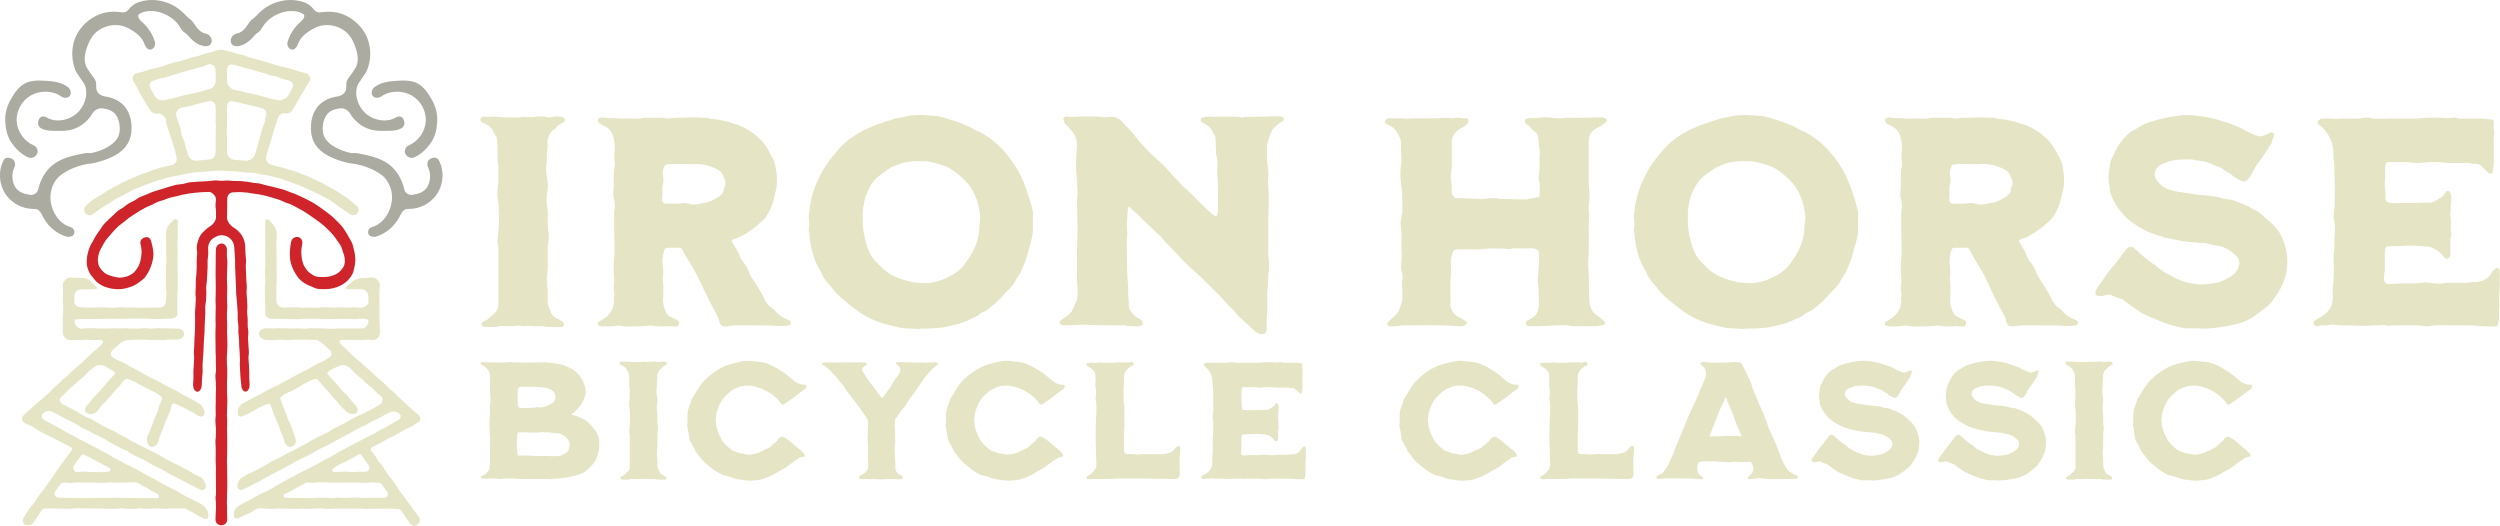 <?xml version="1.0" encoding="UTF-8"?><svg id="Layer_2" xmlns="http://www.w3.org/2000/svg" viewBox="0 0 284.04 59.719"><g id="Components"><g id="ba3629e9-d069-4644-82fa-04e90265053e_16"><path d="m15.17,9.27c.176.308.192.299.367.607.176.308.13.334.306.641.176.308.198.295.374.603.176.308.174.309.35.617.176.308.194.298.37.606.104.181.247.344.417.445.194.115.411.151.592.107.182-.044.358.047.518.179.137.114.3.247.359.446.106.356.041.375.146.731s.122.351.228.707c.106.356.133.347.239.703.106.356.112.354.218.71.106.356.117.353.223.709s.059.37.165.726c.064.214.06.423-.044.594-.103.17-.278.312-.494.361-.237.054-.476.089-.706.149-.236.061-.473.108-.701.174-.234.068-.46.154-.685.227-.232.074-.453.171-.677.25-.23.081-.463.144-.684.229-.228.088-.437.213-.655.304-.226.095-.453.174-.668.271-.224.101-.445.195-.656.298-.222.108-.432.225-.64.333-.219.114-.432.226-.636.34-.217.121-.425.24-.625.36-.215.129-.412.267-.606.391-.213.136-.441.228-.629.356-.212.145-.414.28-.593.411-.215.158-.378.343-.544.475-.28.223-.327.612-.105.893.222.28.604.312.884.089.17-.135.38-.273.604-.437.185-.135.391-.276.612-.425.194-.131.422-.237.643-.377.201-.127.4-.278.623-.408.207-.121.431-.228.657-.351.212-.115.433-.227.661-.342.216-.109.427-.244.657-.35.22-.102.45-.197.683-.296.224-.096.453-.192.689-.283.227-.089.465-.163.703-.247.23-.082.46-.179.7-.256.233-.075.479-.12.721-.189.235-.067.468-.16.712-.222.238-.06.489-.075.734-.13.239-.053.482-.101.729-.147.241-.045.478-.133.726-.171.243-.038.489-.069.739-.1.244-.03.494-.025.744-.048.245-.022.492-.036.743-.051.245-.015.491-.07.743-.078.246-.007.495-.021.746-.021.251,0,.499.049.745.056.251.007.5.006.745.02.251.014.496.057.742.078.25.022.496.048.741.077.25.029.505-.009.749.028.249.037.487.123.729.167.247.045.497.062.738.114.246.052.49.103.729.162.244.06.487.119.723.185.242.068.475.159.71.233.24.076.466.184.697.266.237.084.475.158.703.247.235.092.455.209.68.306.232.099.46.196.682.3.229.107.457.204.675.315.225.115.455.212.669.33.222.122.45.226.659.35.218.13.423.273.627.404.214.137.397.311.597.448.21.145.422.274.617.418.206.152.424.277.612.427.119.095.245.14.386.14.191,0,.378-.064.506-.226.223-.28.156-.659-.124-.881-.183-.145-.364-.304-.562-.452-.188-.14-.358-.316-.56-.457-.193-.135-.404-.253-.61-.388-.198-.129-.396-.266-.605-.394-.202-.123-.428-.212-.641-.334-.206-.117-.401-.261-.617-.375-.209-.111-.431-.207-.65-.315-.213-.105-.429-.209-.651-.31-.216-.098-.427-.216-.652-.31-.219-.092-.456-.148-.683-.236-.222-.085-.433-.209-.663-.289-.225-.079-.468-.109-.7-.182-.227-.072-.451-.161-.685-.228-.229-.065-.464-.117-.7-.176-.231-.058-.46-.136-.698-.189-.217-.048-.372-.18-.475-.349-.104-.17-.137-.363-.073-.578.105-.354.072-.364.178-.718s.113-.352.218-.706c.105-.354.133-.346.239-.7.105-.354.061-.367.167-.722.106-.354.13-.347.236-.702s.128-.348.233-.702c.059-.198.144-.376.281-.49.16-.133.365-.222.547-.178.181.044.395.041.589-.074.17-.101.288-.282.392-.464.176-.308.179-.306.355-.614.176-.308.17-.311.345-.619.176-.308.199-.295.375-.603.176-.308.178-.307.354-.616s.196-.297.372-.605c.11-.193.121-.407.054-.574-.067-.168-.224-.307-.438-.369-.203-.058-.442-.116-.705-.191-.217-.062-.445-.155-.695-.227-.224-.064-.461-.122-.705-.192-.228-.065-.475-.089-.715-.158-.23-.066-.464-.137-.702-.204-.232-.066-.465-.142-.7-.209-.234-.067-.468-.14-.701-.207-.236-.068-.468-.148-.699-.214-.239-.068-.482-.108-.711-.173-.242-.069-.461-.19-.688-.255-.246-.07-.49-.108-.711-.171-.254-.072-.485-.156-.698-.216-.277-.079-.524-.114-.712-.167-.313-.089-.633-.127-.945-.038-.188.053-.416.155-.693.234-.213.061-.459.09-.713.162-.221.063-.443.178-.689.248-.226.065-.474.086-.715.155-.229.065-.457.156-.696.224-.231.066-.46.157-.696.224-.234.067-.484.079-.718.146-.235.067-.467.145-.7.212-.238.068-.456.192-.687.258-.24.069-.485.103-.712.168-.244.07-.487.108-.711.172-.25.071-.474.177-.691.239-.263.075-.512.1-.714.157-.214.061-.365.225-.431.393-.067.167-.042.373.068.566Zm10.628-1.349c0-.224.075-.414.216-.52s.335-.093.55-.031c.346.1.353.075.699.175.346.1.345.102.691.201s.351.08.698.18c.346.1.341.116.687.216s.35.084.697.184c.346.1.336.135.681.235.346.1.364.039.71.139.346.1.328.166.674.265.346.1.351.084.697.184.215.062.378.174.446.342s.059.379-.052.573c-.229.401-.22.407-.449.808-.111.194-.331.314-.546.407s-.449.153-.666.1c-.233-.056-.471-.103-.71-.161-.235-.057-.466-.136-.702-.193-.237-.058-.469-.132-.703-.189-.239-.058-.48-.099-.711-.156-.242-.059-.484-.097-.712-.152-.247-.06-.478-.139-.702-.194-.254-.062-.5-.083-.715-.136-.217-.053-.418-.215-.56-.397s-.225-.415-.225-.639c0-.31-.01-.31-.01-.621.001-.31.018-.31.018-.621Zm0,4.197c0-.224.076-.417.218-.528s.34-.106.557-.052c.242.06.509.099.781.165.25.061.51.127.775.191.256.062.52.106.781.169.26.063.516.143.772.205.217.053.396.175.497.35s.096.385.032.599c-.108.362-.048.38-.155.742s-.173.343-.281.705c-.108.362-.092.367-.2.729-.108.362-.081.37-.189.733-.108.363-.102.364-.21.727s-.098.366-.205.728c-.064.215-.249.369-.437.491-.187.122-.401.212-.623.189-.215-.022-.433-.032-.652-.049-.215-.017-.431-.054-.651-.065-.223-.012-.409-.121-.556-.272-.147-.151-.249-.341-.249-.565,0-.371-.021-.371-.021-.742,0-.371.021-.371.021-.742,0-.371-.038-.371-.038-.742s.018-.371.018-.742.009-.371.009-.742-.01-.371-.01-.742.018-.371.018-.742Zm-1.301,5.195c0,.224-.077.44-.225.592-.146.151-.362.202-.585.215-.219.012-.435.053-.65.07-.219.018-.436.037-.65.06-.222.024-.451-.018-.638-.14-.188-.121-.322-.311-.386-.526-.108-.363-.124-.359-.232-.722s-.073-.374-.181-.737c-.108-.363-.168-.345-.277-.708-.108-.363-.043-.383-.151-.746-.108-.364-.124-.359-.232-.723s-.136-.355-.244-.719c-.064-.214-.038-.439.063-.614s.278-.327.495-.38c.256-.062.528-.077.787-.141.261-.063.513-.157.769-.22.265-.065.523-.138.773-.2.272-.067.538-.109.78-.168.217-.053.399.002.541.113s.239.275.239.498c0,.371.021.371.021.742,0,.371-.021.371-.021.742,0,.371.038.371.038.742,0,.371-.018.371-.018.742,0,.371-.009.371-.009.742,0,.371.01.371.01.743s-.018.371-.018.743Zm-7.005-8.18c.346-.1.341-.117.687-.217s.36-.049.706-.149.339-.124.685-.224.346-.098.693-.197.34-.119.686-.219c.346-.1.35-.083.696-.183.346-.1.342-.115.688-.215.346-.1.357-.064.703-.164s.329-.16.675-.26c.215-.062.397.032.537.138s.23.254.23.478c0,.31.028.31.028.621,0,.31.006.31.006.621,0,.224-.082.464-.225.645s-.364.282-.582.336c-.215.053-.445.142-.699.204-.224.055-.458.123-.705.183-.228.056-.47.092-.712.151-.231.056-.472.097-.711.155-.234.057-.466.131-.703.188-.236.057-.468.135-.703.192-.238.058-.48.094-.713.151-.217.053-.471.057-.686-.035s-.404-.27-.515-.464c-.229-.401-.222-.405-.451-.806-.111-.194-.134-.404-.066-.572s.233-.295.448-.357Z" style="fill:#e5e4c4; stroke-width:0px;"/><path d="m16.729,49.647c-.075.196-.029.41.012.593.047.208.145.373.314.463.171.091.348.083.514-.017.142-.086.297-.213.371-.406.134-.349.089-.366.223-.715.134-.349.15-.343.284-.692.134-.349.127-.352.261-.7.134-.349.154-.342.288-.691.135-.349.152-.343.286-.692.135-.349.084-.369.218-.718.037-.096.065-.074.106-.18.041-.106.392-.031.787.179.197.104.402.2.603.307.198.105.391.224.592.33.2.105.163.058.362.163.201.106.371.269.569.373.396.209.74.026.74-.379,0-.207-.124-.42-.259-.625-.129-.195-.142-.246-.335-.348-.204-.108-.366-.26-.593-.38-.211-.112-.429-.227-.653-.345-.213-.113-.432-.226-.654-.344-.214-.113-.413-.264-.634-.381-.215-.114-.445-.206-.665-.323-.216-.114-.439-.22-.658-.336-.217-.115-.424-.252-.642-.368-.218-.116-.452-.201-.67-.316-.219-.116-.442-.223-.658-.338-.22-.117-.434-.24-.65-.354-.221-.117-.427-.257-.641-.37-.223-.118-.445-.227-.657-.339-.225-.119-.43-.258-.641-.37-.228-.12-.465-.201-.672-.31-.232-.123-.454-.232-.656-.339-.197-.104-.302-.275-.323-.442-.02-.167.059-.338.223-.488.211-.192.432-.401.642-.594.165-.15.391-.32.646-.419s.537-.116.759-.116c.361,0,.361-.033.722-.033s.361-.005.722-.005.361.037.722.037.361-.007.722-.007c.361,0,.361.032.722.032.361,0,.361-.065.723-.065.362,0,.505.007.867.007.208,0,.396-.05.544-.153.17-.119.304-.281.313-.473.009-.192-.096-.375-.256-.494-.138-.102-.332-.133-.539-.133-.358,0-.493-.027-.851-.027s-.358.001-.716.001-.358-.027-.716-.027-.358.058-.716.058c-.358,0-.358-.059-.716-.059s-.358.052-.716.052c-.358,0-.358.011-.715.011s-.358-.055-.716-.055c-.358,0-.358.032-.716.032s-.358-.023-.716-.023-.358.034-.716.034c-.358,0-.358-.001-.716-.001-.358,0-.358-.033-.716-.033-.358,0-.358-.014-.717-.014s-.358.061-.717.061c-.224,0-.419-.129-.565-.275s-.21-.342-.21-.565c0-.068-.006-.068-.006-.137,0-.075.335-.111.782-.111.361,0,.361-.014.722-.014s.361.017.722.017.361-.025.722-.025.361-.02.722-.02.361.018.722.018c.361,0,.361-.013.722-.013s.361-.001.722-.001.361-.022.722-.022.361.001.722.001.361-.002.722-.002c.361,0,.361.037.722.037.361,0,.361.027.723.027.362,0,.362-.033.723-.033s.362-.026.723-.026c.425,0,.785-.232.818-.565.005,0-.035-.02-.035-.04 0-.004-.005-.009-.005-.013,0-.004.004-.009.004-.013,0-.372.003-.372.003-.744s-.011-.372-.011-.744c0-.372.026-.372.026-.744,0-.372.036-.372.036-.744,0-.372-.021-.372-.021-.744,0-.372.015-.372.015-.744,0-.372-.01-.372-.01-.744s-.032-.372-.032-.744.037-.372.037-.744c0-.372-.029-.372-.029-.745s.013-.372.013-.745c0-.372.033-.372.033-.745,0-.372-.018-.372-.018-.745,0-.372.011-.372.011-.745,0-.016-.001-.036-.003-.052-.031-.191-.315-.262-.455-.128-.099.095-.234.241-.376.378-.157.15-.278.331-.362.527s-.134.409-.134.626c0,.381.003.381.003.763,0,.381.018.381.018.762,0,.381-.018.381-.018.762,0,.381.039.381.039.762,0,.381-.054.381-.054.762,0,.381-.002.381-.002.763s-.002.382-.002.763c0,.381-.011.381-.011.763,0,.382.061.382.061.763s-.064.382-.064.763c0,.224-.04.441-.186.587s-.363.241-.587.241c-.367,0-.367-.013-.735-.013s-.367.004-.735.004-.367.017-.735.017c-.367,0-.367-.032-.734-.032s-.367.011-.735.011c-.367,0-.367-.037-.735-.037-.367,0-.367.067-.735.067s-.367-.027-.735-.027c-.367,0-.367-.027-.734-.027-.367,0-.367.027-.735.027-.368,0-.368.001-.736.001-.368,0-.368-.031-.736-.031-.206,0-.392-.041-.534-.141-.167-.116-.281-.281-.281-.469,0-.317.012-.317.012-.633,0-.224.077-.433.224-.58s.356-.213.58-.213c.368,0,.368.015.736.015s.368-.044.736-.044c.385,0,.429-.152.119-.379-.169-.123-.299-.289-.445-.438-.159-.164-.362-.291-.572-.372-.209-.08-.444-.089-.671-.089-.3,0-.3-.021-.6-.021s-.3-.019-.6-.019c-.224,0-.405.147-.551.293s-.267.328-.267.551c0,.388.014.388.014.775s-.011.388-.011.775c0,.388.041.388.041.775s-.019.388-.019.775c0,.388-.036.388-.036.775,0,.388.014.388.014.776,0,.388.001.388.001.776,0,.224.095.425.242.572s.348.263.572.263c.337,0,.337-.023.673-.023.336,0,.336.021.673.021.337,0,.337-.033.673-.033.337,0,.337.045.674.045s.337-.032.674-.032c.444,0,.54.24.212.539-.181.165-.36.336-.544.504-.181.165-.381.314-.565.481-.182.166-.356.342-.539.509-.182.166-.351.348-.534.515-.182.166-.371.325-.555.492-.182.166-.381.315-.564.482-.182.166-.343.358-.526.524-.183.167-.394.302-.577.469-.183.167-.361.339-.544.506-.183.167-.349.352-.532.518-.183.167-.35.351-.533.517-.183.167-.372.328-.554.494-.184.167-.393.304-.575.47-.184.168-.36.342-.542.507-.184.168-.383.317-.564.482-.184.168-.365.337-.546.502-.165.15-.249.355-.227.523.021.168.156.342.352.447.324.173.35.124.673.297s.302.213.626.386c.324.173.315.188.639.362s.33.162.653.335c.323.173.332.156.656.329.324.173.331.159.655.333.324.173.332.159.656.332.324.173.32.18.644.354.121.065.155.25.075.362-.208.291-.223.281-.431.571s-.212.288-.421.579c-.208.291-.225.279-.433.57-.208.29-.206.292-.415.582s-.181.31-.389.601-.217.284-.426.575c-.208.291-.182.31-.391.6-.208.291-.23.275-.439.566s-.233.273-.442.564c-.208.291-.168.32-.377.61-.209.291-.238.27-.447.56-.209.291-.221.282-.43.573-.209.291-.171.318-.38.609-.196.273-.157.662.116.858.107.077.244.075.366.075.189,0,.395-.053.514-.218.263-.367.269-.363.532-.731s.218-.4.481-.767c.087-.121.248-.189.397-.189.36,0,.36-.015.719-.015s.36.029.72.029.36-.003.719-.003.36.023.719.023.36-.059.719-.059.36.02.72.02.36-.002.719-.002.36.016.72.016.36-.008.72-.008.36.042.72.042.36-.008.72-.008.36-.049.72-.049.36.047.72.047c.36,0,.36.012.719.012s.36-.057.72-.057.36.051.72.051.36-.035.72-.035.36-.002.72-.002c.36,0,.36.039.72.039.36,0,.36-.046.72-.046.36,0,.36.016.721.016s.36-.023.721-.023c.037,0,.081.018.114.036.3.161.306.148.606.308.3.161.288.183.588.344.3.161.501.273.802.433.395.211.622.058.621-.365-0-.214-.099-.443-.23-.653-.128-.204-.277-.414-.471-.518-.217-.116-.695-.359-.912-.475-.217-.116-.445-.214-.663-.33-.217-.116-.438-.227-.656-.343-.217-.116-.414-.271-.632-.387-.217-.116-.445-.215-.662-.331-.217-.116-.437-.228-.654-.345-.217-.116-.435-.232-.653-.348-.217-.116-.42-.26-.638-.376-.217-.116-.453-.199-.671-.315-.217-.116-.425-.252-.642-.368s-.427-.248-.644-.365-.436-.232-.653-.348c-.218-.117-.461-.185-.678-.302s-.418-.266-.635-.383-.452-.203-.669-.319-.41-.28-.628-.397-.441-.222-.659-.339c-.218-.117-.425-.253-.643-.369-.218-.117-.451-.204-.668-.321-.218-.117-.434-.236-.651-.353-.218-.117-.447-.212-.664-.329-.218-.117-.423-.255-.641-.372-.218-.117-.44-.225-.657-.341-.218-.117-.436-.231-.654-.348-.218-.117-.423-.255-.641-.371-.218-.117-.433-.237-.651-.353s-.433-.236-.65-.352c-.394-.211-.5-.558-.222-.813.146-.133.36-.243.592-.253.212-.009.437.069.626.169.213.113.432.214.645.327.213.113.41.256.623.368.213.113.448.184.661.297.213.113.42.236.633.349.213.113.407.26.62.373.213.113.442.195.655.307.213.113.415.245.628.358.213.113.444.191.657.304.213.113.43.218.643.331.213.113.405.266.618.379s.427.224.64.337.422.234.635.346.452.177.665.289.396.282.61.395.434.211.647.324.45.182.663.295.413.25.627.363.411.255.624.367c.213.113.453.176.666.289.213.113.409.259.622.371.213.113.42.237.633.35.213.113.432.214.645.327.213.113.427.226.64.339.213.113.432.215.645.328.213.113.428.222.641.335.213.113.354.163.567.275.396.209.714.033.714-.372,0-.207-.086-.43-.222-.635-.129-.195-.213-.291-.43-.405-.216-.115-.449-.198-.666-.312-.216-.115-.409-.275-.625-.389-.216-.114-.443-.21-.659-.324-.216-.114-.422-.25-.638-.364-.216-.115-.452-.193-.668-.307-.216-.115-.432-.231-.649-.345-.216-.115-.418-.258-.635-.372-.216-.115-.436-.224-.652-.338s-.434-.227-.651-.342-.441-.215-.657-.33-.441-.215-.657-.33-.44-.216-.657-.331-.41-.273-.627-.387-.443-.211-.66-.326-.415-.263-.632-.378-.455-.188-.672-.302c-.217-.115-.441-.215-.658-.329-.217-.115-.419-.256-.636-.371-.217-.115-.422-.251-.638-.366-.217-.115-.463-.173-.68-.288-.217-.115-.418-.259-.634-.373-.217-.115-.421-.252-.637-.367-.217-.115-.431-.234-.647-.349s-.45-.197-.666-.311c-.197-.104-.319-.263-.34-.43s.077-.329.242-.479c.151-.138.305-.316.492-.487.161-.147.316-.322.494-.485.166-.151.35-.294.524-.452.17-.155.351-.301.521-.456.174-.158.368-.291.534-.443.178-.163.311-.363.472-.51.187-.17.388-.296.539-.434.165-.15.381-.258.618-.288s.482.006.678.11c.197.104.392.236.589.341.396.209.65.411.573.497-.07.078-.053.094-.123.172-.256.286-.263.28-.518.566s-.256.286-.512.572c-.256.286-.238.301-.494.588-.256.286-.26.283-.516.569-.256.287-.267.277-.523.563s-.234.306-.49.593c-.298.334-.294.73.032.902.172.091.402.126.617.063.193-.056.396-.177.537-.335.256-.286.209-.328.465-.614s.292-.254.548-.54c.256-.286.254-.288.509-.574.256-.286.229-.311.484-.597.256-.287.274-.271.53-.557.256-.287.234-.306.49-.593.07-.078.076-.058.153-.145.077-.087.465.022.861.231.221.117.446.233.671.352.222.118.45.228.674.346s.454.223.677.341c.225.119.448.238.669.355.396.209.641.472.601.578-.037.096-.007.107-.044.203-.134.349-.16.339-.294.688s-.073.372-.208.721c-.134.349-.191.327-.325.675-.134.349-.102.361-.236.71-.135.349-.126.353-.271.698-.145.346-.173.334-.307.683Zm-4.399,3.935c-.354,0-.354.061-.708.061-.354,0-.354-.008-.708-.008-.354,0-.354-.01-.709-.01-.355,0-.355-.038-.709-.038s-.355.049-.709.049c-.376,0-.598-.449-.379-.755.211-.294.204-.299.415-.593s.228-.282.438-.576c.067-.093.172-.103.273-.049.361.193.387.145.748.338.361.193.345.224.707.417.361.194.368.182.729.375.361.194.367.184.728.377.209.112.121.411-.116.411Zm-5.66,2.953c-.376,0-.618-.408-.398-.714.291-.406.297-.402.588-.807.087-.121.243-.192.392-.192.375,0,.375.038.751.038s.375-.049.751-.049c.375,0,.375.016.75.016s.375-.008.75-.008.375.021.75.021.375.018.75.018.375-.054.751-.054.376.034.751.034.375-.013.751-.013c.376,0,.376-.011.751-.011s.387-.072.752.015c.337.081.306.163.611.327.305.164.321.135.626.298.306.164.275.22.581.384s.314.148.619.312c.209.112.134.454-.102.454-.372,0-.372-.03-.745-.03s-.372.03-.745.03-.372-.023-.745-.023-.372 0-.745 0-.372.002-.745.002-.372-.04-.745-.04c-.372,0-.372.026-.745.026s-.372.011-.745.011-.372-.025-.745-.025c-.372,0-.372.034-.745.034-.372,0-.372.009-.745.009s-.373-.009-.745-.009-.373-.028-.745-.028c-.373,0-.373.019-.746.008-.373-.011-.373-.032-.746-.032Z" style="fill:#e5e4c4; stroke-width:0px;"/><path d="m27.414,43.753c.023.447.23.759.491.741s.467-.359.454-.806c-.011-.372-.025-.371-.036-.743-.011-.372.005-.372-.006-.744s-.022-.371-.033-.743-.041-.371-.052-.742.055-.374.044-.746-.04-.371-.051-.743-.033-.371-.044-.743.046-.373.035-.745-.064-.37-.075-.742c-.011-.372.011-.372,0-.744s-.051-.371-.062-.742.035-.373.024-.745c-.011-.372-.025-.371-.036-.743s-.041-.371-.051-.743c-.011-.372.035-.373.025-.745s-.046-.371-.057-.743c-.011-.372-.019-.372-.03-.744s-.018-.372-.029-.744.044-.373.033-.745c-.011-.372-.056-.371-.067-.743-.011-.372-.013-.372-.026-.744-.012-.231-.029-.453-.094-.665-.067-.219-.151-.429-.266-.621-.117-.194-.268-.363-.428-.522-.16-.159-.338-.295-.533-.411-.19-.113-.373-.285-.511-.477-.141-.197-.242-.425-.242-.651,0-.346.013-.346.013-.693,0-.347.008-.347.008-.694s.004-.347.004-.694c0-.223.059-.448.205-.599.147-.151.369-.204.594-.202.248.003.497-.033.741-.018.248.014.495.035.739.06.247.026.489.083.731.12.246.038.494.053.734.101.244.049.486.101.724.16.241.06.477.14.711.21.238.071.479.132.711.213.235.082.453.206.68.297.231.093.475.151.698.252.227.103.439.234.657.345.223.114.438.235.649.356.217.124.417.269.623.4.211.135.41.28.608.42.205.145.411.28.601.43.198.157.4.299.581.46.189.168.373.335.542.506.179.181.352.359.507.541.166.195.299.406.436.6.149.211.304.407.417.613.126.229.177.476.256.695.09.248.171.478.197.707.03.261.033.508-.024.736-.06.24-.203.436-.367.63-.148.175-.323.332-.561.46-.198.107-.424.189-.686.258-.216.057-.5.08-.791.082-.291.002-.582.009-.795-.06-.246-.079-.457-.203-.651-.34-.203-.144-.368-.318-.512-.519-.14-.195-.262-.404-.344-.646-.075-.223-.132-.462-.156-.72-.022-.234-.054-.482-.033-.741.018-.235.046-.484.101-.737.073-.35-.113-.709-.463-.782-.352-.073-.719.171-.791.522-.071.254-.086.509-.119.75-.035.261-.04.511-.033.755.007.261.019.512.069.753.052.254.141.489.235.718.099.238.205.465.344.673.142.213.272.438.449.616.179.18.388.335.597.476.21.142.453.226.686.326.232.1.459.223.707.277.246.054.503.051.758.057.251.006.502-.009.754-.051.246-.042.496-.086.738-.177.232-.087.463-.195.685-.33.191-.116.428-.298.625-.51.197-.213.367-.46.465-.661.106-.219.144-.46.203-.692.06-.232.098-.464.113-.706.014-.236.005-.472-.023-.716-.027-.234-.082-.463-.147-.701-.062-.226-.091-.469-.186-.697-.09-.216-.234-.413-.353-.629-.114-.205-.221-.419-.36-.623-.133-.194-.25-.408-.405-.598-.148-.182-.318-.355-.487-.534-.162-.171-.335-.339-.515-.506-.173-.16-.366-.304-.556-.46-.183-.149-.38-.286-.578-.43-.191-.139-.382-.285-.586-.418-.198-.129-.398-.263-.609-.386-.204-.119-.418-.229-.634-.342-.21-.11-.428-.211-.648-.314-.215-.101-.43-.208-.655-.302-.219-.092-.45-.16-.678-.245-.223-.083-.44-.189-.671-.265-.226-.074-.462-.121-.696-.189-.228-.066-.463-.116-.699-.175-.231-.057-.464-.11-.702-.16-.233-.049-.458-.148-.697-.19-.234-.041-.477-.049-.717-.083-.236-.034-.47-.094-.712-.121-.237-.026-.476-.052-.719-.071-.237-.019-.48.005-.722-.007-.238-.011-.477-.052-.72-.057-.238-.004-.479.032-.722.035-.245-.006-.49-.051-.736-.048-.245.003-.489.07-.733.08-.245.011-.489.026-.733.045-.245.019-.491.013-.734.04-.244.027-.492.026-.734.062-.243.036-.475.137-.716.18-.242.044-.494.035-.732.087-.24.052-.474.132-.711.192-.238.061-.467.152-.701.221-.236.07-.472.134-.704.212-.234.079-.472.141-.699.229-.23.089-.453.193-.676.29-.226.098-.466.165-.685.272-.222.108-.411.276-.625.393-.216.119-.449.206-.656.334-.21.13-.39.302-.59.441-.203.141-.433.242-.624.392-.194.152-.352.347-.533.508-.184.164-.369.324-.54.498-.173.176-.362.335-.52.521-.16.188-.27.412-.413.61-.144.199-.3.388-.426.597-.127.21-.251.421-.359.641-.129.207-.251.422-.351.645-.101.225-.173.46-.237.695-.065.238-.108.479-.127.721-.02.245-.028.49.007.733.032.222.117.505.245.767.128.261.315.489.46.659.164.192.307.395.491.543.195.157.411.278.623.388.22.114.459.171.69.236.236.066.473.096.715.115.243.019.482.021.724-.006.242-.027.476-.078.71-.149.233-.07.468-.135.685-.246.216-.11.418-.247.613-.395.193-.146.405-.28.571-.461.163-.178.283-.397.413-.607.127-.204.22-.427.309-.659.086-.222.168-.45.214-.696.043-.232.093-.474.097-.725.003-.235-.049-.476-.084-.727-.033-.232-.102-.464-.171-.709-.052-.269-.185-.448-.388-.503-.216-.059-.459.025-.633.165-.164.131-.26.322-.2.59.055.253.104.498.122.733.02.259-.025.506-.048.74-.025.258-.085.492-.16.715-.082.243-.193.453-.333.648-.144.202-.291.396-.495.539-.194.138-.414.252-.66.331-.213.068-.506.121-.798.119-.29-.002-.576-.084-.792-.141-.263-.069-.492-.148-.69-.255-.237-.128-.413-.291-.561-.466-.163-.194-.299-.394-.359-.635-.057-.228-.085-.478-.055-.738.026-.229.086-.474.176-.722.079-.219.217-.428.343-.656.113-.206.227-.425.376-.636.137-.194.31-.371.476-.566.155-.182.309-.374.487-.555.169-.171.335-.355.524-.523.18-.161.395-.288.592-.445.19-.15.368-.323.573-.469.198-.14.405-.276.616-.41.205-.131.41-.269.627-.394.212-.121.425-.248.647-.361.217-.111.454-.19.681-.293.223-.101.431-.242.663-.334.227-.091.472-.144.707-.226.231-.081.459-.18.697-.252.235-.07.482-.102.724-.163.238-.059.474-.132.718-.181.24-.048.483-.095.729-.133.242-.037.488-.064.735-.09.244-.026.49-.046.739-.061.245-.014.492-.025.741-.028.225-.002.412.117.559.268.146.15.275.342.275.565,0,.345-.053.345-.053.69,0,.345.055.345.055.69s.002.345.002.69c0,.226-.129.444-.271.639-.139.19-.331.333-.523.443-.2.115-.371.279-.535.439s-.331.327-.452.524c-.119.194-.206.414-.275.636-.066.215-.12.446-.132.681-.012.371.055.373.044.745s-.042.371-.052.742.017.372.007.744-.025.371-.035.743-.06.37-.07.742.003.372-.007.743-.02.371-.03.743.045.373.035.745c-.01.372-.029.371-.04.743s-.042.371-.052.742.02.372.01.744.006.372-.004.744c-.01.371-.005.372-.016.743s-.04.371-.05.743c-.01.372-.012.372-.022.743-.01.372-.036.371-.046.743-.01.372.041.373.03.745s-.028.371-.038.743c-.01.372-.034.371-.044.743-.01.372.016.373.006.745s-.032.371-.043.743c-.012.447.209.811.47.829.261.017.495-.317.517-.764.011-.238.017-.486.029-.743.012-.24.059-.486.071-.741.012-.242-.025-.492-.012-.746.012-.243.029-.491.041-.743.012-.244.046-.491.058-.742.012-.245.019-.493.031-.744.012-.246.021-.494.033-.744.012-.246.047-.493.059-.742.012-.247.005-.496.017-.744.012-.247.025-.495.037-.743.012-.248.026-.496.038-.744.012-.249-.022-.499-.01-.746.012-.249.089-.494.101-.741.012-.25.014-.498.026-.744.012-.25-.029-.501-.017-.746.012-.251.071-.497.083-.742.012-.252.027-.5.039-.743.012-.254.026-.501.038-.743.012-.255-.016-.505-.004-.745.013-.257.065-.503.077-.741.013-.26-.027-.511-.016-.745.013-.258.105-.507.233-.712.131-.211.342-.358.56-.479.211-.117.445-.219.703-.219.258,0,.514.059.725.176.217.121.415.303.547.513.128.205.193.461.206.718.019.372.032.371.051.743s.025.371.043.743-.019.374,0,.745c.019.372.017.372.036.743s.011.372.029.744c.019.372.02.372.039.743s-.004.373.015.745.048.37.067.742.042.371.061.742.028.371.047.743c.019.372-.017.374.002.746s.06.37.079.742c.019.372-.022.374-.004.745s.055.37.074.742c.019.372-.002.373.017.745.019.372.035.371.054.743s.015.372.034.744-.029.374-.01.747.015.372.034.744c.019.372.02.373.046.744.026.372.066.369.085.742Z" style="fill:#ce242a; stroke-width:0px;"/><path d="m25.155,27.669c-.358,0-.625.323-.625.68,0,.359-.018.359-.018.719,0,.359-.004.359-.004.719,0,.359-.009.359-.009.719,0,.359-.004.359-.004.719s.013.359.013.719.006.359.006.719c0,.359-.008.359-.008.719,0,.359-.021.359-.021.719s.027.359.027.719-.016.359-.016.719c0,.359-.009.359-.009.719,0,.36.015.36.015.719,0,.359-.023.359-.023.719s-.002.36-.002.719.013.36.013.719c0,.36.003.36.003.719,0,.359.027.359.027.719s.002.36.002.719.021.36.021.719-.071.36-.071.719.044.36.044.719.024.359.024.719-.026.36-.026.72c0,.36-.002.36-.002.72,0,.36-.014.36-.014.72,0,.231.008.231.008.462,0,.107-.002.107-.002.215,0,.069.012.069.012.137,0,.279-.045.279-.045.557,0,.279.024.279.024.557,0,.231.043.231.043.462,0,.372-.014.372-.014.744s-.046.372-.046.744c0,.372.031.372.031.744,0,.372-.003.372-.003.744,0,.372-.003.372-.003.744,0,.372.029.372.029.744s-.004.372-.004.744c0,.372.008.372.008.744,0,.231-.003.231-.003.462,0,.107.005.284.005.352,0,.279.004.279.004.557,0,.279-.052.279-.052.557,0,.231.039.231.039.462,0,.329.012.329.012.658,0,.232-.027.232-.027.463,0,.438-.03.438-.03.875,0,.358.314.629.672.629s.659-.271.659-.629c0-.442-.02-.442-.02-.884,0-.232.009-.232.009-.463,0-.329-.029-.329-.029-.658,0-.231.02-.231.02-.462,0-.284.006-.284.006-.568s.021-.284.021-.568c0-.048.004-.56.004-.791,0-.372-.016-.372-.016-.744q0-.372-0-.744c0-.372-.026-.372-.026-.744,0-.372.021-.372.021-.744,0-.372.011-.372.011-.744s.003-.372.003-.744c0-.372-.012-.372-.012-.744s-.013-.372-.013-.744c0-.231.012-.231.012-.462,0-.284.005-.284.005-.568,0-.284-.038-.284-.038-.568,0-.048.025-.048.025-.097,0-.116-.003-.116-.003-.233,0-.231.014-.231.014-.462,0-.359.024-.359.024-.718,0-.359-.025-.359-.025-.718,0-.359-.017-.359-.017-.719q0-.359.001-.718c0-.359.027-.359.027-.719,0-.359.003-.359.003-.718,0-.359-.041-.359-.041-.719,0-.359-.006-.359-.006-.719,0-.359.04-.359.04-.719,0-.359.022-.359.022-.719,0-.359-.015-.359-.015-.719,0-.359-.029-.359-.029-.719,0-.359.018-.359.018-.719,0-.359-.026-.359-.026-.719s.003-.359.003-.719.037-.359.037-.719c0-.359-.025-.359-.025-.719,0-.359-.001-.359-.001-.719s.02-.359.02-.719c0-.359-.032-.359-.032-.719s.004-.359.004-.719.021-.359.021-.719c0-.36.021-.36.021-.719,0-.36-.052-.36-.052-.72s.002-.36.002-.72c0-.358-.266-.68-.623-.68Z" style="fill:#ce242a; stroke-width:0px;"/><path d="m42.233,50.841c.324-.173.331-.159.655-.332s.322-.175.646-.349.308-.202.632-.375.347-.129.671-.302c.323-.173.317-.186.64-.359.324-.173.311-.197.635-.37.324-.173.344-.135.668-.308s.296-.226.62-.399c.196-.105.333-.236.354-.404s-.047-.364-.212-.514c-.276-.251-.297-.227-.573-.478s-.281-.245-.557-.496c-.179-.163-.354-.337-.54-.507-.18-.164-.366-.326-.551-.495-.18-.164-.339-.357-.524-.525-.181-.165-.383-.309-.567-.477-.181-.165-.337-.362-.52-.529-.182-.166-.376-.32-.559-.487-.182-.166-.367-.33-.55-.497-.183-.167-.362-.337-.545-.503-.183-.167-.375-.323-.557-.489-.183-.167-.356-.345-.538-.511-.184-.167-.403-.294-.584-.459-.184-.168-.35-.353-.531-.518-.185-.168-.351-.353-.531-.517-.185-.169-.376-.327-.555-.491-.328-.299-.235-.547.209-.547.337,0,.337.01.673.01.336,0,.336-.012.673-.012.337,0,.337.038.673.038.337,0,.337-.051.674-.051s.337.046.674.046c.224,0,.443-.097.59-.244s.243-.366.243-.59c0-.388-.023-.388-.023-.775s-.032-.388-.032-.775c0-.388.008-.388.008-.775,0-.388-.006-.388-.006-.775,0-.388-.006-.388-.006-.775,0-.388.001-.388.001-.776,0-.388.041-.388.041-.776,0-.224-.107-.416-.254-.562s-.339-.281-.562-.281c-.296,0-.296.026-.593.026s-.296.03-.593.03c-.226,0-.439.051-.648.131-.21.081-.403.181-.561.345-.144.149-.302.292-.471.415-.31.227-.271.381.113.381.364,0,.364.004.728.004s.364-.013.728-.013c.224,0,.426.102.573.248s.247.349.247.573c0,.317.012.317.012.634,0,.188-.132.351-.299.468-.143.099-.327.191-.533.191-.367,0-.367-.046-.734-.046s-.367.033-.734.033-.367-.042-.735-.042c-.367,0-.367.033-.734.033s-.367-.025-.734-.025-.367-.006-.734-.006c-.367,0-.367.049-.734.049s-.367-.024-.735-.024c-.367,0-.367.03-.734.03-.367,0-.367-.062-.735-.062-.368,0-.368.022-.735.022-.368,0-.368.021-.735.021-.224,0-.438-.086-.585-.232s-.239-.361-.239-.585q0-.381,0-.763c0-.381-.011-.381-.011-.762s.049-.381.049-.762-.014-.381-.014-.762c0-.381-.011-.381-.011-.762s.01-.381.01-.763-.009-.382-.009-.763-.013-.381-.013-.763c0-.382.017-.382.017-.763s.029-.382.029-.763c0-.217-.103-.418-.187-.614s-.197-.367-.354-.518c-.142-.136-.258-.303-.357-.398-.139-.134-.379-.057-.41.134-.003.015-.005.029-.005.045,0,.371-.005.371-.005.743,0,.371.006.371.006.743,0,.371.012.371.012.743,0,.371-.009.371-.009.743,0,.371-.002.371-.002.743,0,.371.018.371.018.743s-.028.371-.028.743c0,.371-.026.371-.026.743,0,.371.055.371.055.743,0,.371-.061.371-.061.743s-.004.372-.004.743c0,.371.021.371.021.743s.024.372.024.744.011.372.011.744c-.001.011-.004.022-.004.034s.011.022.011.033c0.0.009-.034.009-.033.018.036.333.38.584.805.584.361,0,.361-.001.722-.001s.361.009.722.009.361.028.722.028.361.012.722.012.361-.045.722-.045c.361,0,.361-.01.722-.01s.361-.015.722-.015.361.052.722.052.361-.002.722-.002.361-.002.722-.002c.361,0,.361-.027.722-.027.361,0,.361-.003.723-.003.362,0,.362.042.723.042s.362-.059.723-.059c.447,0,.832.095.832.171,0,.068-.027.068-.027.137,0,.224-.079.432-.226.579s-.355.231-.579.231c-.358,0-.358-.008-.716-.008s-.358,0-.716,0-.358.004-.716.004-.358.013-.716.013-.358.026-.716.026-.358-.048-.716-.048-.358-.009-.716-.009c-.358,0-.358-.013-.716-.013-.358,0-.358.06-.716.06-.358,0-.358-.038-.716-.038-.358,0-.358.009-.716.009s-.358-.016-.716-.016c-.358,0-.358-.015-.716-.015-.358,0-.358.031-.716.031-.358,0-.358-.027-.717-.027-.358,0-.52.106-.658.208-.16.119-.231.276-.221.468.01.191.107.337.277.456.149.103.325.215.699.215s.374.009.747.009.374-.055.747-.055.374.044.748.044.374-.045.748-.045.374-0.0.748-0c.374,0,.374-.008.748-.008s.374.031.748.031c.152,0,.136-.001.303-.001.121,0,.347.155.598.34.183.135.381.283.526.451.101.089.199.182.3.271.218.146.304.321.309.502.005.194-.093.35-.319.47-.217.115-.407.281-.624.396-.217.115-.462.177-.679.292-.217.115-.418.26-.636.375-.217.115-.427.244-.644.359-.217.115-.449.203-.666.318-.217.115-.434.231-.651.346s-.424.249-.642.364-.442.217-.659.333-.417.264-.635.379-.466.172-.683.287c-.218.115-.434.233-.651.347-.218.115-.418.264-.635.379-.218.115-.454.195-.671.31-.218.115-.424.251-.641.366-.218.115-.439.223-.656.338s-.268.208-.397.404c-.135.205-.161.454-.161.662,0,.405.277.54.672.331.196-.104.236-.09.435-.195.198-.105.4-.205.598-.31.199-.105.379-.247.576-.351.2-.106.424-.165.62-.268.395-.209.72-.306.761-.2.037.096.046.092.083.189.134.349.133.349.267.698s.132.35.266.699c.134.349.171.335.305.683.134.349.098.363.232.712.135.349.174.334.308.683s.088.367.223.716c.074.193.217.334.359.419.166.1.342.085.514-.006.169-.09.327-.23.374-.439.041-.183-.017-.39-.092-.585-.134-.349-.102-.361-.237-.71s-.122-.354-.256-.703c-.134-.349-.187-.328-.321-.677-.134-.349-.1-.362-.234-.711-.135-.349-.167-.337-.301-.686s-.122-.354-.257-.703c-.037-.096-.03-.087-.071-.193-.041-.106.251-.38.647-.589.221-.117.469-.189.694-.308.222-.118.442-.244.665-.362s.427-.274.649-.392c.225-.119.45-.234.671-.35.395-.209.787-.301.864-.214.07.078.08.069.15.148.256.286.248.293.504.58s.254.288.51.574c.256.286.234.305.49.592.256.286.28.265.536.551.256.287.224.315.48.602.256.287.293.253.549.54.141.158.326.253.519.309.215.063.443.112.614.021.326-.172.323-.601.025-.935-.256-.286-.254-.288-.509-.574s-.227-.312-.483-.598c-.256-.286-.301-.245-.557-.532-.256-.286-.232-.308-.488-.594-.256-.287-.26-.283-.516-.57-.256-.287-.272-.273-.527-.559-.07-.078-.048-.083-.126-.17-.088-.099.261-.407.748-.631.141-.076.299-.117.44-.193.198-.107.43-.181.67-.152.24.029.476.125.643.276.151.138.307.315.494.485.161.147.323.315.501.477.166.151.369.274.542.432.17.155.321.334.492.489.174.159.378.28.545.432.178.163.326.347.487.494.187.171.376.31.527.448.164.149.192.336.17.502s-.098.332-.294.436c-.216.114-.422.248-.638.363-.216.114-.432.23-.648.345-.216.114-.432.23-.649.344-.216.114-.459.179-.675.293-.216.114-.433.228-.649.342-.216.114-.417.258-.634.372-.216.114-.443.209-.66.323-.216.114-.441.213-.657.328-.216.114-.402.287-.618.402s-.437.22-.654.334-.457.183-.674.297-.426.243-.642.357-.417.258-.634.373-.433.229-.65.343-.426.243-.642.357-.452.193-.669.307-.428.238-.645.352c-.217.115-.433.229-.649.344-.217.115-.45.197-.666.311-.217.115-.409.274-.626.388-.217.115-.425.244-.642.358-.217.115-.435.225-.652.339-.216.115-.46.178-.676.293-.217.115-.409.274-.625.389s-.27.143-.398.338c-.135.205-.224.43-.224.638,0,.405.329.589.725.38.213-.113.303-.128.516-.24.213-.113.42-.235.633-.348.213-.113.439-.199.652-.312.213-.112.408-.258.621-.37.213-.113.427-.223.639-.335.213-.113.431-.214.644-.326.213-.113.422-.232.635-.345.213-.113.421-.234.634-.347.213-.113.427-.223.64-.336s.417-.242.629-.355.441-.197.654-.309.443-.193.656-.305.399-.276.612-.389.428-.221.641-.334.448-.185.661-.297.418-.24.631-.353.415-.247.628-.359c.213-.113.437-.204.65-.317.213-.113.417-.242.63-.355.213-.113.416-.244.629-.356.213-.113.427-.224.639-.337.213-.113.453-.174.666-.287.213-.113.406-.263.619-.375.213-.113.443-.193.656-.305.213-.113.419-.238.632-.35s.425-.226.637-.338c.189-.1.408-.149.621-.14.232.01.428.105.574.238.279.254.192.576-.202.787-.217.116-.427.246-.644.363-.217.116-.418.263-.636.379-.217.116-.453.198-.67.314-.217.116-.412.274-.629.391-.217.116-.451.202-.668.318-.217.116-.433.235-.651.351-.217.116-.442.217-.66.334-.217.116-.436.23-.653.346-.217.116-.434.233-.652.349-.217.116-.438.227-.655.343-.217.116-.421.257-.639.373s-.419.262-.636.379-.447.21-.665.326-.429.243-.647.359-.438.226-.656.343-.434.234-.652.351-.454.198-.671.314-.431.24-.649.356c-.218.117-.436.231-.654.347-.218.117-.431.24-.649.356-.218.117-.429.243-.647.36-.217.117-.419.262-.637.379-.217.117-.429.244-.646.361-.217.116-.465.177-.682.293-.218.117-.429.244-.647.36-.217.116-.427.248-.644.364-.218.117-.447.211-.664.327s-.68.386-.808.59c-.131.209-.19.453-.19.667 0.0.421.216.575.611.363.303-.162.567-.237.87-.399.304-.163.317-.138.621-.3s.264-.265.599-.347c.35-.086.363-.014.724-.014s.361.049.722.049.361-.033.722-.033.361-.013.722-.013.361.029.722.029.361.016.722.016.361-.031.722-.031.361.035.722.035.361-.043.722-.043.361-.013.722-.013.361.054.722.054.361-.031.722-.031.361-.003.722-.003c.361,0,.361-.004.722-.004s.361.013.722.013.361-.015.722-.015.361.049.722.049.361-.037.722-.037c.361,0,.361.012.722.012.361,0,.361-.025.723-.025.362,0,.362.016.723.016s.362.034.723.034c.149,0,.3.031.387.152.263.367.261.369.525.736s.246.38.509.747c.119.166.314.267.503.267.123,0,.244-.059.352-.136.273-.196.354-.584.158-.857-.208-.291-.223-.28-.431-.571s-.19-.304-.398-.595-.242-.266-.451-.557c-.208-.29-.196-.299-.404-.59-.208-.291-.235-.272-.443-.562s-.171-.318-.379-.609-.199-.298-.407-.588-.25-.261-.459-.551c-.208-.291-.203-.295-.412-.585-.208-.291-.165-.322-.373-.612-.209-.291-.257-.256-.466-.547-.209-.291-.166-.322-.375-.613-.209-.291-.231-.275-.44-.566-.08-.112-.043-.273.079-.337Zm-.347,2.041c.219.306-.002.719-.378.719-.354,0-.354.003-.708.003-.354,0-.354.032-.708.032-.354,0-.354-.05-.709-.05-.355,0-.355.014-.709.014s-.355.026-.709.026c-.237,0-.301-.301-.092-.412.361-.193.333-.246.694-.439.361-.193.38-.158.742-.351.361-.194.365-.187.727-.381s.346-.222.708-.416c.101-.054.249-.026.315.067.211.294.201.301.413.594s.205.298.416.592Zm1.739,3.688c-.372,0-.372-.017-.745-.017s-.372.003-.745.003-.372.032-.745.032-.372-.05-.745-.05-.372.014-.745.014-.372.026-.745.026c-.372,0-.372-.044-.745-.044s-.372.059-.745.059-.372-.041-.745-.041-.372-.007-.745-.007-.372.033-.745.033-.373.008-.745.008c-.373,0-.373-.011-.745-.011-.373,0-.373.005-.746.005-.373,0-.373-.035-.746-.035-.237,0-.321-.305-.112-.417.299-.16.318-.124.617-.284.299-.16.291-.174.59-.335.299-.16.298-.163.597-.323s.302-.156.601-.316c.033-.018.062-.039.1-.039.373,0,.373.015.745.015s.373-.054.746-.054c.372,0,.372.025.745.025s.373.025.745.025.373-.011.745-.011.373-.01.745-.01.373.01.746.01.373-.012.746-.012.373.038.746.038c.373,0,.373-.051.746-.051s.373.046.746.046c.149,0,.27.062.356.183q.291.406.583.811c.219.306.019.721-.358.721Z" style="fill:#e5e4c4; stroke-width:0px;"/><path d="m43.337,10.949c.962-.684,2.365-.692,3.399-.124,1.035.569,1.702,1.753,1.639,2.932-.062,1.179-.843,2.301-1.932,2.758-.348.146-.546.587-.4.935.11.262.407.486.674.486.088,0,.22-.001.306-.038.79-.331,1.446-.98,1.936-1.675s.67-1.543.715-2.399c.045-.855-.148-1.661-.561-2.404-.413-.743-.894-1.516-1.645-1.929-.751-.412-1.658-.354-2.507-.305-.849.049-1.689.192-2.387.689-.308.219-.463.698-.244,1.006.219.308.699.285,1.006.066Z" style="fill:#ababa1; stroke-width:0px;"/><path d="m48.907,18.036c-.328.187-.442.603-.279.944.364.763.318,1.743-.191,2.416-.364.48-.98.646-1.578.738-.418.064-.827-.191-.92-.604-.254-1.133-.87-2.235-1.824-2.915-1.031-.734-2.267-.961-3.432-1.2-.292-.06-.616.02-.903-.048-1.085-.255-2.561-.855-2.988-1.964-.243-.632-.155-1.736.35-2.392.32-.415.852-.63,1.504-.702.482-.053.929.223,1.169.645.223.394.53.724.875,1.018.726.62,1.669.909,2.623.896.765-.011,1.622.077,2.299-.297.233-.129.368-.397.334-.661-.093-.713-.565-.803-.994-.552-1.023.597-2.459.336-3.36-.432-.902-.768-1.39-2.144-.963-3.249.107-.277.356-.516.519-.805.155-.275.396-.522.529-.834.485-1.137.541-2.579.016-3.811-.525-1.232-1.608-2.181-2.765-2.618-.667-.252-1.418-.334-2.165-.247-.15.017-.293.032-.418.044-.263.025-.511-.098-.669-.309-.296-.396-.708-.722-1.318-.902-1.858-.55-3.907.098-5.188,1.552-.251.285-.615.467-.817.757-.165.239-.304.465-.475.669-.239.286-.544.561-.947.634-.363.066-.655.361-.705.727-.064.471.268.721.672.721.02,0,.033-.004.054-.005.732-.065,1.349-.484,1.959-1.216.209-.251.547-.39.722-.643.188-.271.326-.549.525-.775.921-1.046,2.514-1.637,3.85-1.241.147.043.315.129.467.24.236.171.033.56-.32.863-.702.602-1.208,1.395-1.471,2.236-.101.323.004.699.301.86.398.215.736-.165.864-.552.271-.822,1.076-1.447,1.95-1.864.874-.417,1.768-.388,2.577-.082.809.306,1.435.902,1.815,1.793.38.891.637,1.866.297,2.662-.104.243-.301.465-.445.718-.18.319-.496.586-.639.956-.107.277-.032.602-.074.895-.066.46-.5.785-.961.85-1.177.165-1.923.706-2.319,1.22-.856,1.112-.871,2.74-.496,3.714.508,1.318,1.946,2.146,3.963,2.621.3.07.614.075.919.138,1.073.22,2.035.604,2.831,1.171,1.001.713,1.436,2.001,1.227,3.211-.209,1.211-1.011,2.418-2.192,2.754-.32.091-.552.403-.464.724.084.306.32.394.62.394.062,0,.103.037.166.019,1.318-.374,2.344-1.327,2.911-2.562.194-.422.505-.618.676-.601.103.01.217-.021.32-.021,1.145,0,2.294-.59,2.993-1.513.859-1.134,1.004-2.773.328-4.025-.183-.339-.603-.346-.939-.155Z" style="fill:#ababa1; stroke-width:0px;"/><path d="m6.934,10.949c-.962-.684-2.365-.692-3.399-.124-1.035.569-1.702,1.753-1.639,2.932.062,1.179.843,2.301,1.932,2.758.348.146.546.587.4.935-.11.262-.407.486-.674.486-.088,0-.22-.001-.306-.038-.79-.331-1.446-.98-1.936-1.675s-.67-1.543-.715-2.399c-.045-.855.148-1.661.561-2.404s.894-1.516,1.645-1.929c.751-.412,1.658-.354,2.507-.305.849.049,1.689.192,2.387.689.308.219.463.698.244,1.006-.219.308-.699.285-1.006.066Z" style="fill:#ababa1; stroke-width:0px;"/><path d="m1.365,18.036c.328.187.442.603.279.944-.364.763-.318,1.743.191,2.416.364.48.98.646,1.578.738.418.064.827-.191.92-.604.254-1.133.87-2.235,1.824-2.915,1.031-.734,2.267-.961,3.432-1.2.292-.06.616.02.903-.048,1.085-.255,2.561-.855,2.988-1.964.243-.632.155-1.736-.35-2.392-.32-.415-.852-.63-1.504-.702-.482-.053-.929.223-1.169.645-.223.394-.53.724-.875,1.018-.726.62-1.669.909-2.623.896-.765-.011-1.622.077-2.299-.297-.233-.129-.368-.397-.334-.661.093-.713.565-.803.994-.552,1.023.597,2.459.336,3.36-.432.902-.768,1.39-2.144.963-3.249-.107-.277-.356-.516-.519-.805-.155-.275-.396-.522-.529-.834-.485-1.137-.541-2.579-.016-3.811.525-1.232,1.608-2.181,2.765-2.618.667-.252,1.418-.334,2.165-.247.15.017.293.032.418.044.263.025.511-.098.669-.309.296-.396.708-.722,1.318-.902,1.858-.55,3.907.098,5.188,1.552.251.285.615.467.817.757.165.239.304.465.475.669.239.286.544.561.947.634.363.066.655.361.705.727.064.471-.268.721-.672.721-.02,0-.033-.004-.054-.005-.732-.065-1.349-.484-1.959-1.216-.209-.251-.547-.39-.722-.643-.188-.271-.326-.549-.525-.775-.921-1.046-2.514-1.637-3.85-1.241-.147.043-.315.129-.467.24-.236.171-.033.56.32.863.702.602,1.208,1.395,1.471,2.236.101.323-.004.699-.301.86-.398.215-.736-.165-.864-.552-.271-.822-1.076-1.447-1.95-1.864-.874-.417-1.768-.388-2.577-.082-.809.306-1.435.902-1.815,1.793-.38.891-.637,1.866-.297,2.662.104.243.301.465.445.718.18.319.496.586.639.956.107.277.032.602.074.895.066.46.5.785.961.85,1.177.165,1.923.706,2.319,1.22.856,1.112.871,2.74.496,3.714-.508,1.318-1.946,2.146-3.963,2.621-.3.07-.614.075-.919.138-1.073.22-2.035.604-2.831,1.171-1.001.713-1.436,2.001-1.227,3.211.209,1.211,1.011,2.418,2.192,2.754.32.091.552.403.464.724-.084.306-.32.394-.62.394-.062,0-.103.037-.166.019-1.318-.374-2.344-1.327-2.911-2.562-.194-.422-.505-.618-.676-.601-.103.01-.217-.021-.32-.021-1.145,0-2.294-.59-2.993-1.513-.859-1.134-1.004-2.773-.328-4.025.183-.339.603-.346.939-.155Z" style="fill:#ababa1; stroke-width:0px;"/><path d="m61.733,37.066c-.068-.034-.135-.034-.203-.034-.642.101-1.25-.034-1.859,0-.135.034-.304.034-.473-.034-.101-.034-.203-.034-.27,0-.676.102-1.352.034-2.028.034-.068,0-.169,0-.236.034-.507.169-1.048.068-1.588.068-.135.034-.338-.135-.338-.236-.034-.169,0-.27.236-.372.507-.203.845-.608,1.25-.98.27-.236.405-.574.405-.946v-6.522c-.169-.473-.101-.98-.034-1.521.068-.406.068-.845.101-1.284,0-.473,0-.98-.034-1.453,0-.406,0-.811-.101-1.183-.068-.338-.068-.71-.034-1.081.101-.642.101-1.284.101-1.926v-.575c0-.203,0-.371-.068-.575-.034-.101-.034-.203-.034-.304v-1.554c-.034-.338-.034-.676-.101-1.014-.034-.034-.034-.101-.034-.135-.236-.169-.27-.439-.405-.676-.203-.371-.541-.574-.879-.743-.101-.034-.169-.068-.304-.135-.169-.068-.237-.236-.203-.439.034-.135.203-.271.372-.236.541.101,1.048-.034,1.555.034.777.068,1.554.068,2.332.068.101,0,.236,0,.372-.034.304-.068.608-.034.912,0,.203.034.406,0,.608-.034.507-.068.98-.101,1.453.034.203.068.372.034.575-.034.304-.068.608-.034.912-.034.101,0,.169.068.304.101.236.135.27.372.034.541l-.507.304c-.135.102-.304.169-.372.371-.034.034-.068.068-.135.102-.541.304-.676.845-.845,1.386.169.608-.101,1.216-.034,1.825.034.338-.034.642-.068.98-.034.27-.034.541,0,.845.068.406.135.811.169,1.25v.473c-.169.777-.169,1.554-.034,2.365.034.203.034.372.034.575v1.014c0,.304,0,.609.068.913.068.507.034.98-.034,1.453-.034.068-.034.135-.034.203v2.197c0,.338-.034.71-.068,1.081-.068.473-.034.98.034,1.487.034.135.034.27.034.371v1.284c0,.203.034.372.135.541.034.136.101.237.135.372.101.371.338.676.71.879.203.101.439.203.642.371.27.169.27.372.101.575-.101.068-.169.068-.237.068h-.744c-.405-.034-.845,0-1.25-.102Z" style="fill:#e5e4c4; stroke-width:0px;"/><path d="m70.418,36.999c-.236-.034-.507.034-.744.068-.473.034-.912.034-1.352,0-.169,0-.372-.068-.406-.236-.034-.203.135-.304.27-.371.203-.102.372-.203.541-.338.338-.203.575-.541.777-.879.135-.169.203-.406.203-.642.034-.236.135-.473.034-.71-.034-.102.068-.203.068-.338-.034-.203,0-.439-.068-.642-.034-.236.034-.473.034-.71.034-.406,0-.777-.034-1.183-.034-.676,0-1.386.068-2.062.034-.507,0-.98,0-1.453-.034-1.115-.034-2.231-.034-3.346,0-.068,0-.169.034-.27.101-.473.034-.98-.101-1.453-.034-.169-.034-.371-.034-.541.101-.676.034-1.352.068-2.028,0-.27,0-.541.068-.777.068-.236.068-.473.034-.71-.068-.338-.068-.676-.034-1.014.101-.777.034-1.554-.304-2.264-.135-.27-.338-.507-.642-.676-.237-.102-.439-.236-.642-.338-.101-.034-.169-.101-.203-.169-.169-.236-.068-.507.203-.541.203-.034.405-.034.574,0,.203.034.406.068.608.034.473,0,.946.101,1.419.068.507-.034.98,0,1.453,0,.236,0,.473.034.71-.068.169-.034.338-.034.507-.034h1.453c.236,0,.507,0,.744.068.236.068.473,0,.71-.034.338-.034.71-.034,1.081-.034.27,0,.575-.034.845-.034.642-.034,1.25.068,1.893.034.169,0,.338.068.541.135.236.034.507.034.777.068.507.101,1.048.203,1.521.372.236.068.439.169.676.203.135.034.236.068.338.136.98.405,1.825,1.014,2.535,1.791.372.473.744.98.98,1.555.034.068.068.135.135.203.236.372.372.811.406,1.25.068.473.203.912.135,1.352.068.608-.101,1.149-.236,1.724-.101.338-.135.676-.27,1.014-.169.473-.372.912-.642,1.318-.203.372-.507.609-.811.879-.608.575-1.318,1.048-2.061,1.453-.304.169-.608.236-.912.372-.236.135-.27.135-.101.372.304.507.642,1.014.845,1.588.101.271.27.507.473.744.236.304.439.676.574,1.048.101.27.236.541.406.777.439.642.845,1.318,1.216,1.994.034.102.101.203.135.338.203.304.372.642.71.845.27.169.507.44.71.676.338.338.777.541,1.217.743.304.101.372.203.338.406,0,.135-.135.236-.439.27-.338.034-.71.068-1.048.034-.98-.102-1.96-.034-2.94-.068h-1.859c-.304,0-.575.034-.879.101-.169.034-.372,0-.541,0-.101.034-.169-.068-.237-.135-.068-.135-.169-.27-.203-.406-.034-.27-.135-.507-.27-.777-.473-.777-.845-1.622-1.284-2.467-.439-.912-.845-1.859-1.385-2.771-.406-.71-.879-1.419-1.284-2.196-.068-.101-.169-.169-.338-.169h-1.284c-.27,0-.304.101-.405.338-.101.27-.135.574-.169.879-.068.304,0,.608.034.912.034.304.034.608.034.913-.068.406-.034.777,0,1.183.034.371,0,.744,0,1.115-.034.406-.034.811.034,1.183.034.271.169.541.27.811.068.169.203.338.372.44.27.135.541.304.811.405.27.101.372.237.27.507-.034.169-.101.271-.27.271-.236-.034-.473,0-.676-.034-.135-.034-.236,0-.372,0-.575.034-1.149.034-1.724-.068-.101-.034-.203-.034-.304,0-.811.102-1.656.068-2.501.102-.304,0-.574-.068-.845-.102Zm9.665-13.956c.439-.068.845-.237,1.217-.473l.338-.203c.338-.236.608-.473.608-.913,0-.135.068-.203.101-.304.101-.236.101-.439.034-.642-.068-.27-.169-.473-.304-.71-.101-.203-.27-.372-.439-.473-.71-.406-1.453-.642-2.264-.676-.203-.034-.439,0-.642,0-.744.034-1.487-.034-2.23-.034-.236.034-.473.034-.71.068-.101,0-.203.034-.27.135-.135.338-.27.676-.203,1.048.068.406.101.811-.034,1.217-.034.068-.034.135-.034.236v.946l-.034.338c0,.27.169.541.372.541.574-.034,1.149.034,1.724-.034.27-.068.507-.068.777,0,.372.135.744.169,1.149.101.27-.068.574-.135.845-.169Z" style="fill:#e5e4c4; stroke-width:0px;"/><path d="m102.287,37.235c-.541-.101-1.115-.27-1.656-.406-.676-.169-1.318-.439-1.96-.743-.811-.439-1.588-.98-2.298-1.588-.642-.507-1.318-1.048-1.791-1.724-.135-.203-.338-.406-.507-.575-.304-.371-.574-.744-.744-1.183-.101-.203-.203-.406-.338-.608-.236-.372-.372-.811-.541-1.217-.135-.405-.203-.777-.304-1.183-.068-.406-.169-.811-.169-1.217,0-.101,0-.236-.034-.338-.068-.203-.101-.406-.034-.608.068-.304.034-.642,0-.98-.034-.203-.034-.405,0-.608.101-.406.068-.811.169-1.183.034-.169.101-.304.101-.439.237-1.115.676-2.129,1.217-3.109.541-.98,1.25-1.859,1.994-2.703.744-.811,1.656-1.453,2.636-1.96.743-.372,1.487-.71,2.332-.946.439-.135.879-.304,1.318-.439.27-.068.541-.102.845-.169h.135c.507-.203,1.048-.203,1.622-.236.642-.034,1.318.068,1.96.101.372,0,.676.101,1.014.203.372.102.777.203,1.115.338.777.236,1.521.541,2.23.946.169.102.372.203.574.271.034,0,.068.034.101.034.744.406,1.419.879,2.028,1.419.574.541,1.081,1.115,1.521,1.724.574.744,1.048,1.588,1.419,2.467.27.608.473,1.25.676,1.893.169.473.27.946.406,1.453.034.068.034.135.034.203v1.115c0,.236-.034.439,0,.676.034.507-.101,1.014-.203,1.487-.068.406-.27.777-.338,1.183-.169.744-.439,1.419-.744,2.095-.068.169-.101.304-.203.439-.237.304-.439.642-.608.98-.135.203-.27.406-.439.575-.507.473-.946,1.014-1.453,1.521-.135.135-.304.304-.473.406-.135.135-.304.236-.439.372-.203.203-.473.372-.744.473-.203.068-.372.169-.541.338-.101.102-.236.169-.372.237-.608.236-1.183.574-1.791.743-.811.203-1.622.44-2.467.507-.608.034-1.216.068-1.825.068-.169,0-.338.034-.473.034-.676-.068-1.318-.034-1.96-.135Zm3.785-5.17c.507-.102.98-.271,1.419-.473.507-.237,1.014-.507,1.453-.879.372-.271.642-.642.879-1.014.608-.845,1.115-1.757,1.318-2.805.034-.203.101-.439.101-.642,0-.371.034-.743.101-1.115.101-.811-.135-1.588-.338-2.365-.101-.271-.237-.541-.338-.811-.338-.744-.879-1.352-1.487-1.893-.507-.439-1.048-.879-1.69-1.149-.608-.236-1.216-.406-1.825-.541-.372-.101-.777-.034-1.149-.068-.507-.034-1.048.034-1.555.101-.439.068-.845.271-1.25.406-.135.034-.27.102-.406.169-.372.203-.71.507-1.048.71-.608.406-1.081.879-1.419,1.555-.203.406-.439.777-.541,1.216-.169.743-.338,1.487-.27,2.196-.034.541,0,1.014.068,1.487,0,.135.034.304.068.439.101.439.203.913.338,1.352.169.507.372.98.676,1.386.236.338.574.642.879.946.507.541,1.149.98,1.859,1.25.473.203.912.338,1.385.439.203.068.406.135.642.135.372,0,.744.068,1.149.068.338.034.676-.034.98-.101Z" style="fill:#e5e4c4; stroke-width:0px;"/><path d="m142.976,37.877c-.27-.135-.575-.371-.811-.608-.338-.406-.811-.744-1.183-1.115-.236-.169-.406-.372-.574-.609-.338-.405-.744-.743-1.081-1.115-.507-.608-1.048-1.149-1.588-1.656-.574-.575-1.115-1.149-1.69-1.656-.406-.338-.744-.676-1.149-1.047-.236-.203-.439-.44-.676-.676-.338-.439-.744-.777-1.115-1.183-.372-.372-.811-.811-1.149-1.25-.169-.203-.338-.304-.473-.439-.574-.575-1.149-1.081-1.724-1.656-.405-.439-.879-.845-1.318-1.216-.034-.068-.101-.203-.169-.169-.101.068-.135.169-.135.27,0,.304-.068.642-.068.946,0,.203,0,.406-.034.642v.608c.068.44.034.811,0,1.25-.034.574,0,1.115,0,1.656,0,.743,0,1.453.034,2.163,0,.439.068.912.101,1.385,0,.169.034.406,0,.608-.034.575.101,1.115.068,1.69,0,.169.068.406.169.575.27.338.507.71.912.879.203.068.372.203.473.371s.068.338-.101.439c-.135.068-.236.101-.406.101-.473,0-.98.034-1.453-.101-.068-.034-.169,0-.27,0-1.081,0-2.196,0-3.312-.034-.473,0-.98-.068-1.453-.034-.642.068-1.284.034-1.926.068-.101,0-.236,0-.338-.101-.203-.169-.203-.338,0-.473.203-.169.439-.304.71-.507.338-.236.608-.541.744-.98.034-.169.135-.304.203-.439.237-.473.27-.913.237-1.419-.034-.406-.034-.845-.068-1.284,0-1.487-.034-2.974.034-4.494.034-.777.034-1.555,0-2.332,0-.676,0-1.318-.034-2.028,0-.338.068-.642.068-.946-.034-.777-.068-1.555-.135-2.332-.034-.236-.034-.473-.034-.71.034-.608,0-1.149.068-1.757,0-.203.034-.406.034-.642,0-.642-.169-1.183-.642-1.69-.169-.203-.338-.439-.541-.608-.203-.135-.27-.372-.338-.574-.101-.203.101-.44.338-.406.439.068.912.068,1.352,0h1.96c.236,0,.473,0,.71.068.169.034.304.034.473,0,.169,0,.338,0,.541-.034.507-.034.946.203,1.284.575l.912.946c.439.507.811,1.014,1.25,1.521.608.676,1.216,1.284,1.926,1.893.406.406.811.743,1.183,1.183.236.304.507.575.811.879.372.406.744.845,1.183,1.217.676.575,1.284,1.216,1.859,1.825.439.439.879.845,1.385,1.217.169.101.203.101.27-.102.068-.169.101-.304.101-.473v-1.656c0-.845,0-1.656-.068-2.501-.034-.304-.034-.676,0-.98.034-.439,0-.811-.135-1.25,0-.068-.034-.102-.034-.169.034-.541-.034-1.048-.034-1.588,0-.203-.068-.372-.169-.541-.068-.135-.169-.236-.203-.372-.203-.439-.574-.71-1.014-.912l-.203-.101c-.101-.068-.135-.169-.101-.271.034-.169.068-.236.203-.27.304-.034.574-.135.879-.101.304.068.574,0,.879,0h1.69c.304,0,.574,0,.845.068.169.034.27.068.372.034.203-.068.406-.068.642-.068.845,0,1.69-.034,2.534-.068.338,0,.71-.034,1.048.034.203,0,.304.068.338.203.034.169-.034.304-.203.372-.405.203-.71.507-1.014.845-.101.102-.135.169-.169.271-.304.676-.541,1.352-.507,2.095.034.372,0,.743,0,1.115,0,.304.068.642.101.946.034.338.101.676.034,1.014-.068.372-.034.744,0,1.149.034.169.034.406.034.642,0,.608.034,1.284,0,1.96-.068,1.588-.034,3.177-.034,4.731,0,.271,0,.507.034.811.101.575.101,1.217-.034,1.825-.034.068,0,.135,0,.203-.034.473,0,.912-.068,1.352-.101.575-.034,1.217-.034,1.859-.034.507,0,1.014-.068,1.554-.034.372,0,.811,0,1.183,0,.27-.101.473-.304.541-.237.068-.439.068-.642-.034Z" style="fill:#e5e4c4; stroke-width:0px;"/><path d="m157.713,36.593c.237-.236.473-.473.744-.676.135-.136.27-.271.372-.44.304-.608.541-1.25.507-1.96,0-.304,0-.608-.034-.879-.034-.304-.034-.608.034-.912.068-.372-.034-.744-.135-1.115-.034-.236-.034-.473,0-.71.034-.507.101-1.014.034-1.521-.034-.507,0-1.048,0-1.555,0-.371-.034-.71-.068-1.048-.034-.203-.068-.371-.034-.541.101-.372.068-.744.203-1.081v-.135c-.034-.811.034-1.622-.068-2.467-.135-.879-.236-1.791-.101-2.703.101-.473.068-.946.034-1.419-.034-.406-.034-.811-.034-1.183,0-.135,0-.304-.034-.406-.27-.541-.473-1.115-1.014-1.453-.068-.034-.169-.101-.27-.135-.101-.034-.203-.102-.304-.169-.135-.068-.236-.135-.203-.338.068-.135.203-.27.372-.304h1.521c.135,0,.304,0,.439.034.203.068.439-.034.642-.034h2.298c.405,0,.845,0,1.284-.034.27-.034.574-.034.879.034.101.034.236,0,.338-.034.406-.034.777-.068,1.183.034h.27c.203,0,.304.169.27.372-.068.27-.27.406-.473.541-.135.101-.304.203-.473.27-.236.101-.406.338-.574.507-.304.304-.372.676-.372,1.048v2.636c0,.203,0,.372-.034.541-.101.405-.101.811-.034,1.25.068.406.068.811.068,1.216,0,.27.169.439.304.642.034.068.135.034.203.034l2.839.102c.27,0,.541-.034.811-.068.304-.034.642-.034.98,0,.236.034.473.101.744.068.777,0,1.588.068,2.365.068.169,0,.338,0,.507-.068.304-.068.642-.102.98-.169.203,0,.236-.034.236-.236.034-.439.034-.845.034-1.25,0-.068,0-.169-.034-.236-.101-.236-.101-.473-.068-.743.068-.507.101-1.014.068-1.555-.034-.338.034-.676.034-1.048,0-.27-.034-.574-.101-.845-.034-.271-.034-.541-.068-.811-.034-.372-.203-.642-.507-.845-.169-.101-.304-.203-.372-.372-.101-.203-.338-.236-.507-.406-.135-.135-.169-.236-.135-.371.068-.203.135-.271.372-.271.135,0,.27-.068.405-.034.372.068.71-.034,1.081-.068.608-.034,1.25.034,1.859.101.27,0,.541.034.811-.034.068-.034.135-.034.203-.034.71.034,1.419,0,2.129,0,.574,0,1.149-.034,1.757-.034.203-.034.372.034.541.135.203.101.236.27.034.406-.304.304-.71.507-1.081.71-.439.203-.71.541-.811,1.014-.034.236-.068.44-.068.676v4.427c.034.507.101,1.014.101,1.554,0,.338-.034.676-.068,1.014-.034.236-.034.473,0,.71.068.406.034.811,0,1.217,0,.101-.034.203-.034.338,0,.507.034,1.048.034,1.588-.034.778,0,1.588-.068,2.366-.034.541,0,1.048.034,1.554.034.845.068,1.69.068,2.501,0,.338,0,.676.068.98.101.507.304.98.811,1.318.27.169.507.372.777.608.068.068.169.135.135.27s-.169.236-.338.236c-.101,0-.203,0-.304.034-.101.034-.203.068-.304.068-.473-.034-.912.034-1.284,0h-1.149c-.236,0-.473,0-.71-.068-.034-.034-.135-.034-.203-.034-.845-.034-1.656.034-2.501.068-.574.034-1.183.034-1.791.034-.135,0-.236-.034-.338-.135-.135-.169-.101-.371.101-.507.27-.135.574-.304.811-.507.135-.102.236-.237.304-.406.236-.473.203-.98.203-1.521-.034-.135-.034-.271-.034-.44.034-.406,0-.845-.068-1.25-.068-.44-.034-.879.034-1.318.068-.406.034-.777.068-1.149.034-.338.034-.676,0-1.014q0-.371-.338-.507c-.169-.068-.338-.101-.541-.101-.642.034-1.284,0-1.926,0-.135,0-.27,0-.372.068-.068.034-.101.034-.169.034-.372-.101-.744-.034-1.115-.068-.541,0-1.081-.068-1.622.034-.541.068-1.081.068-1.588.068-.541-.034-1.081-.034-1.588,0-.338,0-.406.068-.541.372-.169.439-.236.912-.203,1.385,0,.507.034,1.048-.034,1.555-.068.642,0,1.284-.034,1.892,0,.372.068.744,0,1.115,0,.169.101.338.135.473.169.473.473.71.879.912.203.102.406.203.574.338.101.034.169.101.237.169.068.101.068.203-.034.27-.101.135-.27.236-.473.236-.27.034-.574-.034-.879-.034-1.453-.102-2.94-.068-4.427-.068h-1.149c-.304,0-.574.034-.879.101-.27.034-.608.034-.912,0-.203,0-.304-.338-.135-.473Z" style="fill:#e5e4c4; stroke-width:0px;"/><path d="m196.036,37.235c-.541-.101-1.115-.27-1.656-.406-.676-.169-1.318-.439-1.96-.743-.811-.439-1.588-.98-2.298-1.588-.642-.507-1.318-1.048-1.791-1.724-.135-.203-.338-.406-.507-.575-.304-.371-.574-.744-.744-1.183-.101-.203-.203-.406-.338-.608-.236-.372-.372-.811-.541-1.217-.135-.405-.203-.777-.304-1.183-.068-.406-.169-.811-.169-1.217,0-.101,0-.236-.034-.338-.068-.203-.101-.406-.034-.608.068-.304.034-.642,0-.98-.034-.203-.034-.405,0-.608.101-.406.068-.811.169-1.183.034-.169.101-.304.101-.439.236-1.115.676-2.129,1.216-3.109.541-.98,1.25-1.859,1.994-2.703.744-.811,1.656-1.453,2.636-1.96.743-.372,1.487-.71,2.332-.946.439-.135.879-.304,1.318-.439.27-.068.541-.102.845-.169h.135c.507-.203,1.048-.203,1.622-.236.642-.034,1.318.068,1.96.101.372,0,.676.101,1.014.203.372.102.777.203,1.115.338.777.236,1.521.541,2.23.946.169.102.372.203.574.271.034,0,.068.034.101.034.744.406,1.419.879,2.028,1.419.574.541,1.081,1.115,1.521,1.724.574.744,1.048,1.588,1.419,2.467.27.608.473,1.25.676,1.893.169.473.27.946.406,1.453.034.068.034.135.034.203v1.115c0,.236-.034.439,0,.676.034.507-.101,1.014-.203,1.487-.068.406-.27.777-.338,1.183-.169.744-.439,1.419-.744,2.095-.068.169-.101.304-.203.439-.237.304-.439.642-.608.98-.135.203-.27.406-.439.575-.507.473-.946,1.014-1.453,1.521-.135.135-.304.304-.473.406-.135.135-.304.236-.439.372-.203.203-.473.372-.744.473-.203.068-.372.169-.541.338-.101.102-.236.169-.372.237-.608.236-1.183.574-1.791.743-.811.203-1.622.44-2.467.507-.608.034-1.216.068-1.825.068-.169,0-.338.034-.473.034-.676-.068-1.318-.034-1.96-.135Zm3.785-5.17c.507-.102.98-.271,1.419-.473.507-.237,1.014-.507,1.453-.879.372-.271.642-.642.879-1.014.608-.845,1.115-1.757,1.318-2.805.034-.203.101-.439.101-.642,0-.371.034-.743.101-1.115.101-.811-.135-1.588-.338-2.365-.101-.271-.237-.541-.338-.811-.338-.744-.879-1.352-1.487-1.893-.507-.439-1.048-.879-1.69-1.149-.608-.236-1.216-.406-1.825-.541-.372-.101-.777-.034-1.149-.068-.507-.034-1.048.034-1.555.101-.439.068-.845.271-1.25.406-.135.034-.27.102-.406.169-.372.203-.71.507-1.048.71-.608.406-1.081.879-1.419,1.555-.203.406-.439.777-.541,1.216-.169.743-.338,1.487-.27,2.196-.034.541,0,1.014.068,1.487,0,.135.034.304.068.439.101.439.203.913.338,1.352.169.507.372.98.676,1.386.236.338.575.642.879.946.507.541,1.149.98,1.859,1.25.473.203.912.338,1.385.439.203.068.406.135.642.135.372,0,.744.068,1.149.068.338.034.676-.034.98-.101Z" style="fill:#e5e4c4; stroke-width:0px;"/><path d="m216.653,36.999c-.236-.034-.507.034-.744.068-.473.034-.912.034-1.352,0-.169,0-.372-.068-.406-.236-.034-.203.135-.304.27-.371.203-.102.372-.203.541-.338.338-.203.575-.541.777-.879.135-.169.203-.406.203-.642.034-.236.135-.473.034-.71-.034-.102.068-.203.068-.338-.034-.203,0-.439-.068-.642-.034-.236.034-.473.034-.71.034-.406,0-.777-.034-1.183-.034-.676,0-1.386.068-2.062.034-.507,0-.98,0-1.453-.034-1.115-.034-2.231-.034-3.346,0-.068,0-.169.034-.27.101-.473.034-.98-.101-1.453-.034-.169-.034-.371-.034-.541.101-.676.034-1.352.068-2.028,0-.27,0-.541.068-.777.068-.236.068-.473.034-.71-.068-.338-.068-.676-.034-1.014.101-.777.034-1.554-.304-2.264-.135-.27-.338-.507-.642-.676-.236-.102-.439-.236-.642-.338-.101-.034-.169-.101-.203-.169-.169-.236-.068-.507.203-.541.203-.034.406-.034.574,0,.203.034.406.068.608.034.473,0,.946.101,1.419.068.507-.034.98,0,1.453,0,.236,0,.473.034.71-.068.169-.034.338-.034.507-.034h1.453c.236,0,.507,0,.744.068.236.068.473,0,.71-.034.338-.034.71-.034,1.081-.034.27,0,.575-.034.845-.034.642-.034,1.25.068,1.893.034.169,0,.338.068.541.135.236.034.507.034.777.068.507.101,1.048.203,1.521.372.236.068.439.169.676.203.135.034.236.068.338.136.98.405,1.825,1.014,2.535,1.791.372.473.744.98.98,1.555.034.068.068.135.135.203.236.372.372.811.406,1.25.068.473.203.912.135,1.352.068.608-.101,1.149-.236,1.724-.101.338-.135.676-.27,1.014-.169.473-.372.912-.642,1.318-.203.372-.507.609-.811.879-.608.575-1.318,1.048-2.061,1.453-.304.169-.608.236-.912.372-.236.135-.27.135-.101.372.304.507.642,1.014.845,1.588.101.271.27.507.473.744.236.304.439.676.574,1.048.101.27.236.541.406.777.439.642.845,1.318,1.216,1.994.034.102.101.203.135.338.203.304.372.642.71.845.27.169.507.44.71.676.338.338.777.541,1.217.743.304.101.372.203.338.406,0,.135-.135.236-.439.27-.338.034-.71.068-1.048.034-.98-.102-1.96-.034-2.94-.068h-1.859c-.304,0-.575.034-.879.101-.169.034-.372,0-.541,0-.101.034-.169-.068-.236-.135-.068-.135-.169-.27-.203-.406-.034-.27-.135-.507-.27-.777-.473-.777-.845-1.622-1.284-2.467-.439-.912-.845-1.859-1.385-2.771-.405-.71-.879-1.419-1.284-2.196-.068-.101-.169-.169-.338-.169h-1.284c-.27,0-.304.101-.405.338-.101.27-.135.574-.169.879-.068.304,0,.608.034.912.034.304.034.608.034.913-.068.406-.034.777,0,1.183.034.371,0,.744,0,1.115-.034.406-.034.811.034,1.183.034.271.169.541.27.811.068.169.203.338.372.44.27.135.541.304.811.405.27.101.372.237.27.507-.034.169-.101.271-.27.271-.236-.034-.473,0-.676-.034-.135-.034-.236,0-.372,0-.575.034-1.149.034-1.724-.068-.101-.034-.203-.034-.304,0-.811.102-1.656.068-2.501.102-.304,0-.574-.068-.845-.102Zm9.665-13.956c.439-.068.845-.237,1.217-.473l.338-.203c.338-.236.608-.473.608-.913,0-.135.068-.203.101-.304.101-.236.101-.439.034-.642-.068-.27-.169-.473-.304-.71-.101-.203-.27-.372-.439-.473-.71-.406-1.453-.642-2.264-.676-.203-.034-.439,0-.642,0-.744.034-1.487-.034-2.23-.034-.236.034-.473.034-.71.068-.101,0-.203.034-.27.135-.135.338-.27.676-.203,1.048.068.406.101.811-.034,1.217-.034.068-.034.135-.034.236v.946l-.034.338c0,.27.169.541.372.541.574-.034,1.149.034,1.724-.034.27-.068.507-.068.777,0,.372.135.744.169,1.149.101.27-.068.574-.135.845-.169Z" style="fill:#e5e4c4; stroke-width:0px;"/><path d="m247.778,37.202c-.912-.203-1.825-.44-2.636-.845-.541-.236-1.081-.406-1.588-.676-.406-.236-.777-.507-1.149-.743-.372-.271-.744-.507-1.081-.811-.135-.135-.338-.169-.541-.236-.27-.102-.541-.169-.777-.304-.236-.135-.473-.135-.744-.068-.304.101-.642.203-.98.068-.203-.102-.27-.236-.203-.44.034-.169.135-.338.236-.473.338-.439.608-.879.912-1.318.304-.473.676-.879,1.014-1.284.439-.507.777-1.048,1.183-1.555.135-.169.27-.406.541-.439.203-.068.372,0,.541.135.406.371.811.743,1.216,1.081.338.304.71.575,1.115.811.068.034.135.068.169.135.473.473,1.048.777,1.622,1.081.439.271.946.473,1.419.642.406.135.811.271,1.25.271.101,0,.203.068.338.068.574.034,1.149,0,1.69-.102.304-.068.608-.068.879-.169.608-.236,1.149-.507,1.622-.912.338-.304.541-.71.608-1.149.034-.304-.101-.608-.304-.845-.507-.507-1.081-.912-1.757-1.115-.372-.101-.777-.135-1.183-.237-.27-.068-.507-.169-.811-.169-.068,0-.101-.034-.169,0-.203.034-.372,0-.541-.034-.068-.034-.135-.068-.203-.034-.473,0-.946-.068-1.453-.135-.236-.034-.473-.102-.676-.135-.439-.068-.845-.169-1.25-.237-.169-.034-.338-.101-.507-.169-.743-.203-1.419-.44-2.095-.811-.912-.507-1.757-1.082-2.433-1.893-.507-.608-.946-1.284-1.217-2.062-.101-.27-.135-.541-.135-.811,0-.034,0-.068-.034-.135-.169-.676-.101-1.352,0-2.028.068-.405.101-.811.304-1.183.473-1.048,1.014-2.061,1.926-2.805.169-.135.304-.27.507-.304.068,0,.101-.068.169-.102.338-.236.743-.439,1.115-.642.406-.203.811-.27,1.216-.406.372-.135.811-.203,1.216-.304.372-.102.777-.135,1.183-.203.406-.068.811-.101,1.217-.101s.811.034,1.216.101c.71.068,1.385.237,2.061.372.27.068.507.169.777.27.439.101.912.236,1.318.439.406.169.845.338,1.217.575.473.27.98.473,1.487.642.237.068.507,0,.777-.135.169-.068.338-.169.507-.236.135-.101.304-.068.406.034.101.102.101.236.034.372,0,.034,0,.101-.034.135-.101.169-.169.338-.169.507,0,.068-.034.101-.068.169-.507.744-.912,1.521-1.487,2.197-.304.371-.473.777-.71,1.183-.135.236-.27.473-.439.676-.203.203-.405.304-.676.203-.507-.203-.946-.473-1.318-.811-.101-.068-.169-.135-.27-.169-.236-.135-.439-.27-.642-.406-.135-.135-.304-.203-.473-.236-.406-.135-.777-.304-1.149-.473-.27-.135-.574-.169-.879-.203-.27-.034-.574-.068-.845-.135-.068-.034-.169-.034-.237-.034-.574,0-1.149,0-1.724.068-.439.034-.879.203-1.318.372-.304.101-.574.27-.811.541-.304.371-.372.879-.101,1.284.372.574.845.98,1.521,1.183.71.236,1.419.304,2.163.406l1.081.169c.372.034.744.068,1.149.101.507.068,1.014.101,1.487.27.304.135.642.135.98.169.237.034.473.102.71.203.203.101.439.203.676.27.27.102.541.203.811.372.372.236.811.372,1.183.676.541.439,1.081.913,1.554,1.386.304.338.608.642.811,1.048.237.473.439.98.575,1.487.169.642.236,1.25.203,1.893-.034.406-.068.811-.169,1.216-.27,1.014-.744,1.926-1.352,2.737-.27.406-.608.744-1.014,1.048-.507.372-1.014.811-1.554,1.149-.575.304-1.183.574-1.859.71-.642.135-1.284.27-1.926.338-.744.101-1.487.203-2.197.101h-1.318c-.236.034-.473-.034-.71-.101Z" style="fill:#e5e4c4; stroke-width:0px;"/><path d="m281.607,37.033c-.406-.034-.777-.068-1.149-.068h-2.129c-.574-.034-1.183,0-1.791,0l-.608.101c-.135,0-.27.034-.372,0-.608-.135-1.216-.101-1.825-.101h-1.453c-.338,0-.676.034-1.014.034-.203-.034-.406-.101-.608-.068-.541.068-1.115,0-1.656.068-.439.034-.845.034-1.284,0-.473-.034-.946-.034-1.453-.034-.304,0-.642,0-.946-.068-.169-.034-.372-.034-.541,0-.236.068-.473.068-.71.068-.203,0-.405,0-.608.068-.203.101-.372,0-.507-.102-.169-.068-.169-.338,0-.473.135-.135.338-.236.507-.304.372-.203.676-.44.98-.744.406-.406.574-.912.608-1.453v-.541c-.034-.541.034-1.048.068-1.588.068-.71.034-1.453.034-2.197-.034-.406-.034-.845.068-1.25.034-.135,0-.304,0-.473,0-.609.034-1.251.068-1.893.034-.338-.034-.71-.101-1.081-.068-.372-.068-.777,0-1.149.034-.135.068-.27.068-.406,0-1.014.034-1.994,0-2.974-.034-.473-.034-.98-.034-1.453,0-.27-.034-.507-.068-.777-.034-.27-.068-.541-.034-.845,0-.372-.068-.71-.169-1.082-.237-.676-.575-1.25-1.081-1.757-.101-.101-.203-.169-.304-.236-.304-.169-.304-.507,0-.676.101-.068.236-.135.406-.101.405,0,.811-.034,1.25.034.203.034.406-.034.608-.034h2.196c.135,0,.236-.034.338-.068.338-.068.676-.068,1.014,0,.068.034.101.068.169.068.608-.034,1.216.068,1.825,0h2.771c.541,0,1.048-.068,1.588-.102.541,0,1.081-.034,1.588,0,.439.068.845.068,1.284,0,.135-.034.27-.034.439,0,.338.135.71.102,1.115.102h1.893c.135,0,.304.034.473.034.169.034.372.068.541.068.169,0,.236.068.27.236,0,.101.034.203,0,.27-.068.271,0,.507.034.777.034.101.034.203.034.27-.068.236-.068.473-.068.71v2.467c0,.27.034.574-.101.845v.27c0,.135-.034.236-.169.27-.135.068-.236.034-.338-.068-.203-.236-.473-.406-.676-.642-.169-.236-.406-.371-.71-.371-.27.034-.507-.034-.744-.068-.101-.034-.169-.034-.27-.034h-2.129c-.304,0-.574-.034-.845-.068-.068-.034-.135-.034-.203-.034-.608,0-1.25,0-1.859.068-.372.068-.777.068-1.183,0-.372-.034-.71-.068-1.081-.068h-1.588c-.27,0-.338.068-.406.338-.068.338-.068.676-.034.98,0,.304,0,.608-.034.879-.034.406,0,.811.068,1.25v.676c0,.304.135.439.439.507.574.101,1.149,0,1.724.034h.777c.744,0,1.453-.102,2.196-.034.068,0,.135-.034.203-.068.372-.169.744-.371,1.081-.608.169-.135.27-.338.406-.507.068-.101.135-.169.27-.169.169.034.203.068.27.236.101.304.135.609.101.879-.068.372-.034.744-.068,1.082-.034.203-.034.371-.034.575.068.304.034.574.068.879,0,.371-.101.71.034,1.081.034.135.034.338-.034.473-.068.169-.068.304-.068.473v1.622c0,.135-.034.236-.169.304-.203.169-.372.136-.541-.068-.203-.304-.473-.574-.811-.811-.372-.236-.744-.371-1.183-.405-.71-.034-1.419-.135-2.129-.101-.676.034-1.318.068-1.96.068-.135,0-.27.034-.406.034-.101.034-.135.101-.169.169-.068.338-.101.71-.068,1.048v1.149c0,.203,0,.406-.034.608-.068.236-.034.473-.068.71,0,.135.034.203.068.304.068.169.203.27.439.27.777,0,1.554-.101,2.332-.068.574.034,1.149-.034,1.757-.102.304-.034.608.034.912.068.473.068.912.101,1.352,0,.101-.034.203-.034.304-.034h1.757c.338.034.71,0,1.081-.102h.169c.338.068.676-.034,1.014-.135.338-.102.608-.304.845-.608.135-.236.27-.439.439-.608.068-.068.135-.135.236-.169.203-.135.406-.034.439.203,0,.203.034.405.034.608-.068.473,0,.913-.034,1.386-.068.676-.034,1.352-.034,2.027-.034.507-.034.98-.034,1.487,0,.236-.101.439-.135.642-.034.135-.169.236-.304.236-.642-.034-1.284,0-1.892-.068Z" style="fill:#e5e4c4; stroke-width:0px;"/><path d="m62.303,54.441c-.152-.019-.303-.019-.455-.019h-2.691c-.227,0-.455-.019-.701-.057h-.834c-.208,0-.417,0-.625.038-.171.038-.322.038-.474,0-.36-.076-.72-.038-1.08-.019-.265,0-.531.019-.777-.076-.076-.038-.095-.057-.038-.133.038-.076.114-.114.189-.133.114-.038.208-.114.322-.151.057-.038.095-.076.133-.133.095-.133.227-.265.303-.417,0-.019.019-.038.019-.076,0-.171.076-.341.076-.531v-2.009c0-.246.019-.512.019-.758.019-.152,0-.322-.038-.474-.019-.019-.019-.038-.019-.076.019-.474-.038-.966-.019-1.44.019-.303,0-.606.038-.91.019-.379.019-.739.019-1.118.019-.208.095-.417.057-.626-.038-.227-.038-.474-.038-.701-.038-.416-.019-.853-.019-1.288,0-.095,0-.208-.019-.303s0-.19.019-.284c.019-.151,0-.303-.076-.455-.171-.303-.341-.607-.701-.739-.076-.038-.151-.095-.208-.151-.057-.038-.114-.076-.095-.133.019-.076.076-.095.152-.114.133-.038.284-.019.417,0,.076,0,.152.019.227.019.36,0,.701-.019,1.042.019h.152c.057-.019.114-.038.171-.019.341.057.701-.019,1.042-.038.114,0,.227-.019.341.019.019.019.057.019.076.019.568-.019,1.118.038,1.686.019.739-.038,1.478-.019,2.217-.019.076,0,.133,0,.208.019.284.038.55.095.853.114.171,0,.341.057.512.095.398.076.739.246,1.099.417.227.095.436.246.625.417.284.246.531.531.72.853.095.151.114.322.19.455.038.076.076.152.095.208.057.095.076.19.076.303v.114c.095.227.057.455,0,.682-.152.682-.493,1.251-.985,1.724-.152.151-.303.284-.474.417-.038.019-.095.019-.076.095,0,.057.057.057.095.057.284.057.549.151.796.265.398.171.815.379,1.118.701.152.151.284.303.398.474.057.133.171.227.265.322.076.114.171.208.189.341,0,.019.019.038.019.038.171.227.189.512.246.758.019.133,0,.284,0,.417,0,.208-.019.436-.038.644-.038.341-.171.644-.284.985-.114.322-.341.588-.568.834-.246.265-.512.53-.834.739-.19.114-.398.19-.625.265-.151.057-.284.095-.455.133-.36.057-.701.171-1.061.208-.171.019-.36.019-.512.076-.057.019-.114.019-.171.019-.36-.019-.701.038-1.061.095-.057,0-.114,0-.171-.019Zm-.322-2.634h.133c.436.038.89.038,1.326,0,.36-.019.644-.208.947-.379.019-.019.057-.057.076-.095.171-.189.208-.436.246-.682.038-.19.019-.379-.076-.549-.076-.152-.171-.266-.284-.379-.189-.228-.455-.322-.701-.455-.019-.019-.057-.019-.076-.019-.189,0-.36-.057-.549-.038-.057,0-.114,0-.171-.019-.19-.019-.379-.076-.568-.076-.208,0-.417.038-.625-.038h-.057c-.133.038-.265.038-.398.057-.227.019-.474.019-.701.019-.322,0-.663-.057-.909-.038h-.644c-.114,0-.152.038-.171.133-.019.284-.076.55-.057.834v.777c0,.038-.019.076,0,.114.076.189.057.379.057.568,0,.133.076.208.208.227h.133c.417,0,.853-.038,1.288.019.493.038.985,0,1.478.019h.095Zm-2.766-5.457h.606c.417,0,.815,0,1.232-.095.057,0,.152,0,.227.019.038.019.095.019.152.019.189,0,.36-.076.549-.133.208-.038.398-.152.587-.246.152-.057.265-.133.36-.265.227-.284.227-.606.095-.928-.057-.171-.19-.284-.341-.379-.171-.114-.36-.19-.549-.246-.227-.057-.436-.075-.663-.095-.341-.038-.663-.057-1.004-.057h-1.326c-.076,0-.151.019-.189.095-.019.038-.038.057-.076.075-.057.038-.057.095-.057.171v1.687q0,.303.284.379h.114Z" style="fill:#e5e4c4; stroke-width:0px;"/><path d="m74.409,54.441c-.038-.019-.076-.019-.114-.019-.36.057-.701-.019-1.042,0-.076.019-.171.019-.265-.019-.057-.019-.114-.019-.151,0-.379.057-.758.019-1.137.019-.038,0-.095,0-.133.019-.284.095-.587.038-.89.038-.076.019-.19-.076-.19-.133-.019-.095,0-.151.133-.208.284-.114.474-.341.701-.55.151-.133.227-.322.227-.531v-3.657c-.095-.266-.057-.55-.019-.853.038-.228.038-.474.057-.72,0-.266,0-.55-.019-.815,0-.227,0-.455-.057-.663-.038-.189-.038-.398-.019-.606.057-.36.057-.72.057-1.08v-.322c0-.114,0-.208-.038-.322-.019-.057-.019-.114-.019-.171v-.872c-.019-.19-.019-.379-.057-.569-.019-.019-.019-.057-.019-.076-.133-.095-.152-.246-.227-.379-.114-.208-.303-.322-.493-.417-.057-.019-.095-.038-.171-.076-.095-.038-.133-.133-.114-.246.019-.076.114-.151.208-.133.303.057.587-.019.872.019.436.038.872.038,1.307.038.057,0,.133,0,.208-.019.171-.038.341-.019.512,0,.114.019.227,0,.341-.019.284-.038.549-.057.815.019.114.038.208.019.322-.019.171-.038.341-.019.512-.019.057,0,.095.038.171.057.133.076.152.208.019.303l-.284.171c-.076.057-.171.095-.208.208-.019.019-.038.038-.076.057-.303.171-.379.474-.474.777.095.341-.057.682-.019,1.023.019.19-.019.36-.038.549-.019.152-.019.303,0,.474.038.227.076.455.095.701v.265c-.095.436-.095.872-.019,1.326.019.114.019.208.019.322v.568c0,.171,0,.341.038.512.038.284.019.549-.019.815-.019.038-.019.076-.019.114v1.232c0,.19-.019.398-.038.606-.038.265-.019.55.019.834.019.075.019.151.019.208v.72c0,.114.019.208.076.303.019.075.057.133.076.208.057.208.19.379.398.493.114.057.246.114.36.208.151.095.151.208.057.322-.057.038-.095.038-.133.038h-.417c-.227-.019-.474,0-.701-.057Z" style="fill:#e5e4c4; stroke-width:0px;"/><path d="m84.337,54.517h-.057c-.379-.019-.739-.114-1.099-.246-.341-.133-.701-.208-1.042-.303-.038,0-.057,0-.095-.019-.303-.19-.644-.341-.928-.549-.208-.133-.379-.322-.568-.455-.455-.322-.834-.72-1.137-1.175l-.057-.076c-.246-.208-.36-.493-.493-.777-.114-.228-.227-.436-.36-.663-.114-.19-.189-.398-.208-.625,0-.114-.038-.208-.057-.303-.057-.265-.038-.531-.133-.777-.057-.171-.019-.341,0-.531.019-.246.019-.493,0-.758,0-.398.076-.777.227-1.156.057-.133.114-.246.133-.36.057-.303.208-.531.36-.777l.341-.549c.303-.512.625-.985,1.061-1.383.417-.379.853-.739,1.345-1.023.493-.303,1.023-.55,1.592-.682.322-.075.625-.171.947-.227.303-.057.606-.133.872-.114.246,0,.417.019.606.057l.606.057c.739.057,1.383.341,2.008.701.265.171.531.303.777.474.36.265.72.55,1.061.834.19.171.36.341.606.436.171.076.341.114.512.152.057.019.133,0,.19,0,.189-.038.303.095.246.265-.038.133-.095.228-.208.303-.398.246-.758.512-1.099.815-.208.171-.455.322-.682.474l-.512.36c-.114.095-.227.076-.322-.019-.057-.057-.114-.133-.151-.19-.114-.208-.284-.36-.455-.512-.436-.398-.909-.72-1.44-.966-.398-.171-.815-.303-1.232-.379-.322-.057-.663-.057-.985-.019-.36.057-.701.171-1.023.341-.512.246-.89.644-1.269,1.061-.36.398-.55.891-.72,1.402-.076.189-.095.416-.133.625,0,.076,0,.151-.019.228-.057.208-.019.417,0,.625.038.455.189.891.379,1.307.152.284.265.568.474.834.208.246.417.474.682.663.152.114.265.246.436.303.265.095.55.208.834.303.095.019.208,0,.303.019.208.057.417.114.644.114.303,0,.587-.057.872-.152.246-.076.493-.171.72-.303l.606-.284c.057-.019.095-.057.152-.095.227-.208.455-.417.701-.606.133-.114.246-.265.341-.398.095-.151.246-.171.379-.208.057-.019.114.019.152.038.341.171.625.379.909.626.246.227.512.455.777.663.208.151.398.322.568.512.057.057.095.133.133.208.057.133,0,.265-.171.246-.284,0-.493.171-.72.322-.436.265-.815.606-1.232.89-.151.095-.303.19-.455.266-.133.057-.246.133-.36.19-.474.303-.947.568-1.478.739-.171.057-.322.133-.493.171-.265.038-.512.095-.777.095-.152,0-.284.038-.417.038-.322-.019-.663-.019-.966-.095Z" style="fill:#e5e4c4; stroke-width:0px;"/><path d="m99.437,54.441c-.038-.019-.076-.019-.095-.019-.398.038-.796,0-1.175,0-.151,0-.284.019-.417-.019-.076-.019-.152-.038-.152-.114-.019-.095,0-.171.095-.208.114-.076.227-.152.36-.208.171-.114.322-.228.455-.417.076-.114.133-.246.133-.398,0-.227,0-.474-.019-.72-.038-.246,0-.493-.019-.739,0-.284.038-.587.038-.872,0-.133-.019-.265-.038-.398-.038-.379-.019-.758,0-1.137.019-.228-.038-.474.019-.701.038-.208.019-.436,0-.663-.019-.076-.038-.151-.076-.228-.246-.379-.493-.739-.758-1.099-.36-.531-.777-1.023-1.156-1.535-.246-.322-.512-.663-.72-1.004-.133-.227-.341-.398-.493-.606-.246-.36-.531-.682-.834-.985l-.076-.057c-.208-.284-.493-.474-.777-.701-.038-.038-.095-.057-.151-.076s-.114-.057-.152-.114c-.038-.076-.019-.133.038-.171.076-.038.151-.076.246-.076h.853c.246.019.512,0,.758,0,.455,0,.928-.019,1.383,0,.436.019.872,0,1.307,0,.076.019.151,0,.227,0,.057-.019.114,0,.152.038.095.057.114.133.057.228-.038.038-.076.075-.114.095-.095.038-.151.095-.227.151-.189.152-.208.36-.076.55.246.417.512.834.815,1.213.398.531.796,1.042,1.175,1.554.038.057.076.114.114.151.057.076.095.076.151,0l.853-1.137c.133-.228.284-.436.398-.663.114-.246.284-.436.455-.625.114-.151.189-.303.265-.455.057-.114.057-.246,0-.379-.057-.171-.152-.341-.322-.436-.038-.019-.076-.076-.095-.095-.076-.095-.057-.171.057-.19.151-.038.284-.038.436-.038.606,0,1.194.057,1.8.057.19,0,.36,0,.55-.019.114-.019.208.038.322.038.171,0,.341,0,.512-.038.133-.019.265,0,.379,0,.095,0,.189,0,.265-.019.114-.038.227,0,.322.057.114.057.114.095.057.19-.019.019-.057.057-.095.076-.493.36-.891.815-1.27,1.288-.284.322-.493.682-.739,1.042-.303.455-.625.91-.966,1.345-.208.284-.398.569-.568.872-.076.151-.171.284-.303.398-.265.246-.417.568-.625.853-.057.114-.151.19-.227.303l-.057.133c-.038.379-.057.758-.019,1.137.038.417.038.834.038,1.251,0,.227-.038.455-.057.663-.019.246-.019.493,0,.72.038.208.019.436.038.644.019.284.038.569.038.853,0,.171,0,.341.076.512.095.228.284.379.512.493.076.057.152.076.208.114.133.076.114.171,0,.265-.095.076-.189.095-.322.095-.436-.019-.872-.038-1.288-.038-.265.019-.512.038-.758.038h-.531c-.057,0-.133,0-.189-.019Z" style="fill:#e5e4c4; stroke-width:0px;"/><path d="m113.703,54.517h-.057c-.379-.019-.739-.114-1.099-.246-.341-.133-.701-.208-1.042-.303-.038,0-.057,0-.095-.019-.303-.19-.644-.341-.928-.549-.208-.133-.379-.322-.568-.455-.455-.322-.834-.72-1.137-1.175l-.057-.076c-.246-.208-.36-.493-.493-.777-.114-.228-.227-.436-.36-.663-.114-.19-.189-.398-.208-.625,0-.114-.038-.208-.057-.303-.057-.265-.038-.531-.133-.777-.057-.171-.019-.341,0-.531.019-.246.019-.493,0-.758,0-.398.076-.777.227-1.156.057-.133.114-.246.133-.36.057-.303.208-.531.36-.777l.341-.549c.303-.512.625-.985,1.061-1.383.417-.379.853-.739,1.345-1.023.493-.303,1.023-.55,1.592-.682.322-.075.625-.171.947-.227.303-.057.606-.133.872-.114.246,0,.417.019.606.057l.606.057c.739.057,1.383.341,2.008.701.265.171.531.303.777.474.36.265.72.55,1.061.834.19.171.36.341.606.436.171.076.341.114.512.152.057.019.133,0,.19,0,.189-.038.303.095.246.265-.038.133-.095.228-.208.303-.398.246-.758.512-1.099.815-.208.171-.455.322-.682.474l-.512.36c-.114.095-.227.076-.322-.019-.057-.057-.114-.133-.151-.19-.114-.208-.284-.36-.455-.512-.436-.398-.909-.72-1.44-.966-.398-.171-.815-.303-1.232-.379-.322-.057-.663-.057-.985-.019-.36.057-.701.171-1.023.341-.512.246-.89.644-1.269,1.061-.36.398-.55.891-.72,1.402-.076.189-.095.416-.133.625,0,.076,0,.151-.019.228-.057.208-.019.417,0,.625.038.455.189.891.379,1.307.152.284.265.568.474.834.208.246.417.474.682.663.152.114.265.246.436.303.265.095.55.208.834.303.095.019.208,0,.303.019.208.057.417.114.644.114.303,0,.587-.057.872-.152.246-.076.493-.171.72-.303l.606-.284c.057-.019.095-.057.152-.095.227-.208.455-.417.701-.606.133-.114.246-.265.341-.398.095-.151.246-.171.379-.208.057-.019.114.019.152.038.341.171.625.379.909.626.246.227.512.455.777.663.208.151.398.322.568.512.057.057.095.133.133.208.057.133,0,.265-.171.246-.284,0-.493.171-.72.322-.436.265-.815.606-1.232.89-.151.095-.303.19-.455.266-.133.057-.246.133-.36.19-.474.303-.947.568-1.478.739-.171.057-.322.133-.493.171-.265.038-.512.095-.777.095-.152,0-.284.038-.417.038-.322-.019-.663-.019-.966-.095Z" style="fill:#e5e4c4; stroke-width:0px;"/><path d="m123.574,54.422c-.133-.019-.152-.208-.057-.303.076-.057.171-.114.246-.151.208-.114.36-.265.493-.436.133-.133.208-.284.265-.455.076-.227.057-.493.038-.739,0-.114-.019-.246-.019-.36,0-.474-.019-.929-.038-1.383-.038-.72-.019-1.44,0-2.16,0-.493.038-1.004.057-1.497,0-.246.019-.474.019-.72-.019-.246-.019-.512-.076-.758-.038-.171-.038-.341,0-.512.057-.246.038-.493,0-.739-.057-.322-.076-.644-.038-.967.038-.133.038-.284,0-.416-.038-.133,0-.266-.038-.379-.019-.019-.019-.038-.019-.057-.133-.265-.303-.493-.587-.625-.133-.076-.246-.151-.341-.266-.038-.057-.057-.114-.038-.171.019-.057.095-.095.171-.095.227,0,.474-.038.72-.019.171.038.36,0,.531-.019s.341-.019.512.019c.133.019.246.019.379,0,.152-.019.284-.019.417,0,.114.019.208.019.303,0,.151-.038.303-.038.455-.038h.928c.208.038.417.019.625-.038.057,0,.114,0,.19.019.095.057.151.114.151.19,0,.057-.095.171-.151.19-.171.038-.284.133-.398.246-.114.114-.265.189-.341.341-.114.19-.227.379-.227.606.019.322.019.644-.019.967-.076.549-.019,1.099-.019,1.648-.019.208.038.398.057.607.019.038.019.075.019.114,0,.758.038,1.497,0,2.255-.057.947-.019,1.914-.038,2.88,0,.133.057.228.152.322.038.057.095.076.151.076.379-.038.758.038,1.137.038.19,0,.379,0,.568-.038.208-.038.436-.019.644,0h1.383c.114-.019.227,0,.322,0,.265-.019.53-.076.777-.151.265-.057.474-.228.625-.436.095-.114.171-.227.284-.303.038-.019.076-.038.133-.038.114,0,.151-.038.189.133.057.246.019.474,0,.72-.019.322-.076.644-.057.985.019.284.019.549.019.777v.701c0,.208-.171.379-.379.417-.265.019-.531.038-.796.019-.644-.057-1.269,0-1.914-.038-1.345-.057-2.672,0-4.017-.019-.568.057-1.137.038-1.705.057h-.966c-.114,0-.227,0-.341.019-.114.038-.227-.019-.341-.019Z" style="fill:#e5e4c4; stroke-width:0px;"/><path d="m147.011,54.422c-.227-.019-.436-.038-.644-.038h-1.194c-.322-.019-.663,0-1.004,0l-.341.057c-.076,0-.152.019-.208,0-.341-.076-.682-.057-1.023-.057h-.815c-.189,0-.379.019-.568.019-.114-.019-.227-.057-.341-.038-.303.038-.625,0-.928.038-.246.019-.474.019-.72,0-.265-.019-.53-.019-.815-.019-.171,0-.36,0-.531-.038-.095-.019-.208-.019-.303,0-.133.038-.265.038-.398.038-.114,0-.227,0-.341.038-.114.057-.208,0-.284-.057-.095-.038-.095-.19,0-.265.076-.076.19-.133.284-.171.208-.114.379-.246.55-.417.227-.228.322-.512.341-.815v-.303c-.019-.303.019-.587.038-.891.038-.398.019-.815.019-1.231-.019-.228-.019-.474.038-.701.019-.076,0-.171,0-.266,0-.341.019-.701.038-1.061.019-.19-.019-.398-.057-.606s-.038-.436,0-.644c.019-.076.038-.151.038-.227,0-.569.019-1.118,0-1.667-.019-.265-.019-.549-.019-.815,0-.151-.019-.284-.038-.436-.019-.151-.038-.303-.019-.474,0-.208-.038-.398-.095-.606-.133-.379-.322-.701-.606-.985-.057-.057-.114-.095-.171-.133-.171-.095-.171-.284,0-.379.057-.038.133-.076.227-.057.227,0,.455-.019.701.019.114.019.227-.019.341-.019h1.232c.076,0,.133-.019.19-.038.19-.038.379-.038.568,0,.038.019.057.038.095.038.341-.019.682.038,1.023,0h1.554c.303,0,.587-.038.891-.057.303,0,.606-.019.89,0,.246.038.474.038.72,0,.076-.019.152-.019.246,0,.189.076.398.057.625.057h1.061c.076,0,.171.019.265.019.095.019.208.038.303.038.095,0,.133.038.151.133,0,.057.019.114,0,.151-.038.151,0,.284.019.436.019.057.019.114.019.151-.038.133-.038.265-.038.398v1.383c0,.152.019.322-.057.474v.152c0,.075-.019.133-.095.151-.076.038-.133.019-.19-.038-.114-.133-.265-.227-.379-.36-.095-.133-.227-.208-.398-.208-.152.019-.284-.019-.417-.038-.057-.019-.095-.019-.152-.019h-1.194c-.171,0-.322-.019-.474-.038-.038-.019-.076-.019-.114-.019-.341,0-.701,0-1.042.038-.208.038-.436.038-.663,0-.208-.019-.398-.038-.606-.038h-.891c-.151,0-.189.038-.227.19-.038.19-.038.379-.019.55,0,.171,0,.341-.019.493-.019.227,0,.455.038.701v.379c0,.171.076.246.246.284.322.057.644,0,.966.019h.436c.417,0,.815-.057,1.232-.019.038,0,.076-.019.114-.038.208-.095.417-.208.606-.341.095-.075.152-.19.227-.284.038-.057.076-.095.151-.095.095.019.114.038.152.133.057.171.076.341.057.493-.038.208-.019.417-.038.606-.019.114-.019.208-.019.322.038.171.019.322.038.493,0,.208-.057.398.019.606.019.076.019.19-.019.265-.038.095-.038.171-.038.265v.91c0,.075-.019.133-.095.171-.114.095-.208.075-.303-.038-.114-.171-.265-.322-.455-.455-.208-.133-.417-.208-.663-.228-.398-.019-.796-.076-1.194-.057-.379.019-.739.038-1.099.038-.076,0-.152.019-.227.019-.057.019-.076.057-.095.095-.038.189-.057.398-.038.587v.644c0,.114,0,.228-.019.341-.038.133-.019.266-.038.398,0,.076.019.114.038.171.038.095.114.151.246.151.436,0,.872-.057,1.307-.038.322.019.644-.019.985-.057.171-.019.341.019.512.038.265.038.512.057.758,0,.057-.019.114-.019.171-.019h.985c.19.019.398,0,.606-.057h.095c.189.038.379-.019.568-.076.189-.057.341-.171.474-.341.076-.133.151-.246.246-.341.038-.038.076-.075.133-.095.114-.076.227-.019.246.114,0,.114.019.228.019.341-.038.266,0,.512-.019.777-.038.379-.019.758-.019,1.137-.019.284-.019.55-.019.834,0,.133-.057.246-.076.36-.019.076-.095.133-.171.133-.36-.019-.72,0-1.061-.038Z" style="fill:#e5e4c4; stroke-width:0px;"/><path d="m165.256,54.517h-.057c-.379-.019-.739-.114-1.099-.246-.341-.133-.701-.208-1.042-.303-.038,0-.057,0-.095-.019-.303-.19-.644-.341-.928-.549-.208-.133-.379-.322-.568-.455-.455-.322-.834-.72-1.137-1.175l-.057-.076c-.246-.208-.36-.493-.493-.777-.114-.228-.227-.436-.36-.663-.114-.19-.189-.398-.208-.625,0-.114-.038-.208-.057-.303-.057-.265-.038-.531-.133-.777-.057-.171-.019-.341,0-.531.019-.246.019-.493,0-.758,0-.398.076-.777.227-1.156.057-.133.114-.246.133-.36.057-.303.208-.531.36-.777l.341-.549c.303-.512.625-.985,1.061-1.383.417-.379.853-.739,1.345-1.023.493-.303,1.023-.55,1.592-.682.322-.075.625-.171.947-.227.303-.057.606-.133.872-.114.246,0,.417.019.606.057l.606.057c.739.057,1.383.341,2.008.701.265.171.531.303.777.474.36.265.72.55,1.061.834.19.171.36.341.606.436.171.076.341.114.512.152.057.019.133,0,.19,0,.189-.038.303.095.246.265-.038.133-.095.228-.208.303-.398.246-.758.512-1.099.815-.208.171-.455.322-.682.474l-.512.36c-.114.095-.227.076-.322-.019-.057-.057-.114-.133-.151-.19-.114-.208-.284-.36-.455-.512-.436-.398-.909-.72-1.44-.966-.398-.171-.815-.303-1.232-.379-.322-.057-.663-.057-.985-.019-.36.057-.701.171-1.023.341-.512.246-.89.644-1.269,1.061-.36.398-.55.891-.72,1.402-.076.189-.095.416-.133.625,0,.076,0,.151-.019.228-.057.208-.019.417,0,.625.038.455.189.891.379,1.307.152.284.265.568.474.834.208.246.417.474.682.663.152.114.265.246.436.303.265.095.55.208.834.303.095.019.208,0,.303.019.208.057.417.114.644.114.303,0,.587-.057.872-.152.246-.076.493-.171.72-.303l.606-.284c.057-.019.095-.057.152-.095.227-.208.455-.417.701-.606.133-.114.246-.265.341-.398.095-.151.246-.171.379-.208.057-.019.114.019.152.038.341.171.625.379.909.626.246.227.512.455.777.663.208.151.398.322.568.512.057.057.095.133.133.208.057.133,0,.265-.171.246-.284,0-.493.171-.72.322-.436.265-.815.606-1.232.89-.151.095-.303.19-.455.266-.133.057-.246.133-.36.19-.474.303-.947.568-1.478.739-.171.057-.322.133-.493.171-.265.038-.512.095-.777.095-.152,0-.284.038-.417.038-.322-.019-.663-.019-.966-.095Z" style="fill:#e5e4c4; stroke-width:0px;"/><path d="m175.126,54.422c-.133-.019-.152-.208-.057-.303.076-.057.171-.114.246-.151.208-.114.36-.265.493-.436.133-.133.208-.284.265-.455.076-.227.057-.493.038-.739,0-.114-.019-.246-.019-.36,0-.474-.019-.929-.038-1.383-.038-.72-.019-1.44,0-2.16,0-.493.038-1.004.057-1.497,0-.246.019-.474.019-.72-.019-.246-.019-.512-.076-.758-.038-.171-.038-.341,0-.512.057-.246.038-.493,0-.739-.057-.322-.076-.644-.038-.967.038-.133.038-.284,0-.416-.038-.133,0-.266-.038-.379-.019-.019-.019-.038-.019-.057-.133-.265-.303-.493-.587-.625-.133-.076-.246-.151-.341-.266-.038-.057-.057-.114-.038-.171.019-.057.095-.095.171-.095.227,0,.474-.038.72-.019.171.038.36,0,.531-.019s.341-.019.512.019c.133.019.246.019.379,0,.152-.019.284-.019.417,0,.114.019.208.019.303,0,.151-.038.303-.038.455-.038h.928c.208.038.417.019.625-.038.057,0,.114,0,.19.019.095.057.151.114.151.19,0,.057-.095.171-.151.19-.171.038-.284.133-.398.246-.114.114-.265.189-.341.341-.114.19-.227.379-.227.606.019.322.019.644-.019.967-.076.549-.019,1.099-.019,1.648-.019.208.038.398.057.607.019.038.019.075.019.114,0,.758.038,1.497,0,2.255-.057.947-.019,1.914-.038,2.88,0,.133.057.228.152.322.038.057.095.076.151.076.379-.038.758.038,1.137.038.19,0,.379,0,.568-.038.208-.038.436-.019.644,0h1.383c.114-.019.227,0,.322,0,.265-.019.53-.076.777-.151.265-.057.474-.228.625-.436.095-.114.171-.227.284-.303.038-.019.076-.038.133-.038.114,0,.151-.038.189.133.057.246.019.474,0,.72-.019.322-.076.644-.057.985.019.284.019.549.019.777v.701c0,.208-.171.379-.379.417-.265.019-.531.038-.796.019-.644-.057-1.269,0-1.914-.038-1.345-.057-2.672,0-4.017-.019-.568.057-1.137.038-1.705.057h-.966c-.114,0-.227,0-.341.019-.114.038-.227-.019-.341-.019Z" style="fill:#e5e4c4; stroke-width:0px;"/><path d="m192.614,54.403c-.038-.019-.076-.019-.114-.019-.758,0-1.516-.057-2.274-.038-.265.019-.531-.019-.796,0-.322.038-.663.019-.985.057-.114.019-.189-.019-.227-.076-.019-.095,0-.208.095-.265.114-.095.265-.133.398-.208.095-.057.208-.114.265-.228.19-.284.436-.512.587-.834.076-.151.114-.322.19-.474.133-.265.246-.531.379-.796.057-.152.095-.303.152-.474.076-.208.189-.417.265-.644.227-.606.53-1.194.758-1.8.171-.474.36-.947.568-1.402.227-.512.474-1.004.701-1.497.133-.246.208-.512.322-.777.076-.151.152-.322.208-.493.189-.398.36-.796.53-1.194.133-.303.227-.625.19-.985-.038-.265-.171-.493-.379-.663-.076-.076-.152-.114-.208-.19-.095-.095-.076-.151.038-.208.076-.038.133-.057.227-.057.171.019.36-.019.531.057.038.019.095,0,.152,0,.587.019,1.175.019,1.762,0,.227,0,.455-.019.701-.038.227-.019.455-.019.663,0,.152.019.284,0,.417.038.076.038.114.057.151.133.322.55.55,1.156.872,1.724.152.322.265.663.36,1.004.095.303.246.606.36.909.246.607.493,1.213.777,1.8.265.55.455,1.137.644,1.705.151.417.341.815.53,1.213.246.512.474,1.042.663,1.592.171.493.379.966.587,1.421.114.265.303.474.455.72.038.057.114.114.171.152.284.171.531.379.853.474.076.038.133.151.114.227-.019.057-.076.114-.19.114-.36.019-.72.019-1.08.038h-.549s-.872.038-1.307.019c-.284-.019-.549-.038-.834-.076-.227-.038-.474-.057-.682-.019-.246.038-.493.019-.739.095-.076.019-.189.019-.265-.057-.057-.038-.076-.095-.019-.151.057-.076.114-.133.189-.19.171-.133.284-.322.36-.531.095-.19.095-.417-.019-.625-.057-.076-.076-.171-.114-.246-.057-.151-.095-.19-.246-.171-.114,0-.227.019-.341.019-.284.019-.568.019-.853,0-.151,0-.284-.057-.436-.038-.095,0-.189,0-.265.038-.038.019-.095.019-.152.019-.171,0-.36.019-.549,0-.322-.038-.644-.019-.985-.057-.474-.057-.966-.057-1.459-.038-.19.019-.417.019-.625.057-.076.019-.114.057-.133.133-.038.076-.057.152-.095.228-.019.038-.038.076-.038.114.019.171-.019.341,0,.531.038.246.171.436.379.569.057.038.114.076.171.133.057.038.095.095.076.171-.038.076-.095.095-.171.095-.227,0-.455-.019-.682-.038Zm2.482-4.813c.151,0,.303-.038.474-.038.076.019.151.019.227,0,.208-.057.436-.038.644-.019.284.019.568,0,.834,0,.076,0,.152-.019.227.019s.152.038.227.038c.133-.019.151-.038.095-.171-.076-.208-.19-.417-.284-.625-.189-.455-.379-.909-.531-1.383-.095-.303-.189-.606-.341-.891-.151-.265-.246-.549-.36-.834-.057-.171-.133-.341-.208-.512,0-.019,0-.057-.019-.057-.038,0-.038.019-.038.038-.019.038-.038.057-.038.095-.076.171-.133.36-.227.53-.36.644-.606,1.345-.872,2.027-.152.36-.284.701-.417,1.061-.057.19-.152.379-.208.568-.057.133-.057.152.076.152.246,0,.493-.019.739,0Z" style="fill:#e5e4c4; stroke-width:0px;"/><path d="m211.276,54.517c-.512-.114-1.023-.246-1.478-.474-.303-.133-.606-.228-.891-.379-.227-.133-.436-.284-.644-.417-.208-.151-.417-.284-.606-.455-.076-.076-.189-.095-.303-.133-.151-.057-.303-.095-.436-.171-.133-.076-.265-.076-.417-.038-.171.057-.36.114-.549.038-.114-.057-.152-.133-.114-.246.019-.095.076-.189.133-.265.19-.246.341-.493.512-.739.171-.265.379-.493.568-.72.246-.284.436-.587.663-.872.076-.095.151-.227.303-.246.114-.038.208,0,.303.075.227.208.455.417.682.607.19.171.398.322.625.455.038.019.076.038.095.076.265.265.587.436.909.606.246.151.53.266.796.36.227.076.455.151.701.151.057,0,.114.038.19.038.322.019.644,0,.947-.057.171-.038.341-.038.493-.095.341-.133.644-.284.909-.512.19-.171.303-.398.341-.644.019-.171-.057-.341-.171-.474-.284-.284-.606-.512-.985-.625-.208-.057-.436-.076-.663-.133-.152-.038-.284-.095-.455-.095-.038,0-.057-.019-.095,0-.114.019-.208,0-.303-.019-.038-.019-.076-.038-.114-.019-.265,0-.531-.038-.815-.076-.133-.019-.265-.057-.379-.076-.246-.038-.474-.095-.701-.133-.095-.019-.19-.057-.284-.095-.417-.114-.796-.246-1.175-.455-.512-.284-.985-.606-1.364-1.061-.284-.341-.531-.72-.682-1.156-.057-.151-.076-.303-.076-.455,0-.019,0-.038-.019-.076-.095-.379-.057-.758,0-1.137.038-.228.057-.455.171-.663.265-.587.568-1.156,1.08-1.573.095-.076.171-.151.284-.171.038,0,.057-.038.095-.057.19-.133.417-.246.625-.36.227-.114.455-.151.682-.228.208-.075.455-.114.682-.171.208-.057.436-.075.663-.114s.455-.057.682-.057.455.019.682.057c.398.038.777.133,1.156.208.151.038.284.095.436.151.246.057.512.133.739.246.227.095.474.19.682.322.265.152.549.265.834.36.133.038.284,0,.436-.076.095-.038.189-.095.284-.133.076-.057.171-.038.227.019.057.057.057.133.019.208,0,.019,0,.057-.019.076-.057.095-.095.19-.095.284,0,.038-.019.057-.038.095-.284.417-.512.853-.834,1.232-.171.208-.265.436-.398.663-.076.133-.151.265-.246.379-.114.114-.227.171-.379.114-.284-.114-.531-.265-.739-.455-.057-.038-.095-.076-.152-.095-.133-.076-.246-.151-.36-.227-.076-.076-.171-.114-.265-.133-.227-.075-.436-.171-.644-.265-.152-.076-.322-.095-.493-.114-.152-.019-.322-.038-.474-.076-.038-.019-.095-.019-.133-.019-.322,0-.644,0-.966.038-.246.019-.493.114-.739.208-.171.057-.322.152-.455.303-.171.208-.208.493-.057.72.208.322.474.549.853.663.398.133.796.171,1.213.227l.606.095c.208.019.417.038.644.057.284.038.568.057.834.151.171.075.36.075.55.095.133.019.265.057.398.114.114.057.246.114.379.152.151.057.303.114.455.208.208.133.455.208.663.379.303.246.606.512.872.777.171.19.341.36.455.587.133.265.246.549.322.834.095.36.133.701.114,1.061-.019.227-.038.455-.095.682-.151.568-.417,1.08-.758,1.535-.152.227-.341.416-.568.587-.284.208-.568.455-.872.644-.322.171-.663.322-1.042.398-.36.076-.72.152-1.08.19-.417.057-.834.114-1.232.057h-.739c-.133.019-.265-.019-.398-.057Z" style="fill:#e5e4c4; stroke-width:0px;"/><path d="m225.675,54.517c-.512-.114-1.023-.246-1.478-.474-.303-.133-.606-.228-.891-.379-.227-.133-.436-.284-.644-.417-.208-.151-.417-.284-.606-.455-.076-.076-.189-.095-.303-.133-.151-.057-.303-.095-.436-.171-.133-.076-.265-.076-.417-.038-.171.057-.36.114-.549.038-.114-.057-.152-.133-.114-.246.019-.095.076-.189.133-.265.19-.246.341-.493.512-.739.171-.265.379-.493.568-.72.246-.284.436-.587.663-.872.076-.095.152-.227.303-.246.114-.038.208,0,.303.075.227.208.455.417.682.607.19.171.398.322.625.455.038.019.076.038.095.076.265.265.587.436.909.606.246.151.53.266.796.36.227.076.455.151.701.151.057,0,.114.038.19.038.322.019.644,0,.947-.057.171-.038.341-.038.493-.095.341-.133.644-.284.909-.512.19-.171.303-.398.341-.644.019-.171-.057-.341-.171-.474-.284-.284-.606-.512-.985-.625-.208-.057-.436-.076-.663-.133-.152-.038-.284-.095-.455-.095-.038,0-.057-.019-.095,0-.114.019-.208,0-.303-.019-.038-.019-.076-.038-.114-.019-.265,0-.531-.038-.815-.076-.133-.019-.265-.057-.379-.076-.246-.038-.474-.095-.701-.133-.095-.019-.19-.057-.284-.095-.417-.114-.796-.246-1.175-.455-.512-.284-.985-.606-1.364-1.061-.284-.341-.531-.72-.682-1.156-.057-.151-.076-.303-.076-.455,0-.019,0-.038-.019-.076-.095-.379-.057-.758,0-1.137.038-.228.057-.455.171-.663.265-.587.568-1.156,1.08-1.573.095-.076.171-.151.284-.171.038,0,.057-.038.095-.057.19-.133.417-.246.625-.36.227-.114.455-.151.682-.228.208-.075.455-.114.682-.171.208-.057.436-.075.663-.114s.455-.057.682-.057.455.019.682.057c.398.038.777.133,1.156.208.151.038.284.095.436.151.246.057.512.133.739.246.227.095.474.19.682.322.265.152.549.265.834.36.133.038.284,0,.436-.076.095-.038.19-.095.284-.133.076-.057.171-.038.227.019.057.057.057.133.019.208,0,.019,0,.057-.019.076-.057.095-.095.19-.095.284,0,.038-.019.057-.038.095-.284.417-.512.853-.834,1.232-.171.208-.265.436-.398.663-.076.133-.151.265-.246.379-.114.114-.227.171-.379.114-.284-.114-.531-.265-.739-.455-.057-.038-.095-.076-.152-.095-.133-.076-.246-.151-.36-.227-.076-.076-.171-.114-.265-.133-.227-.075-.436-.171-.644-.265-.151-.076-.322-.095-.493-.114-.152-.019-.322-.038-.474-.076-.038-.019-.095-.019-.133-.019-.322,0-.644,0-.966.038-.246.019-.493.114-.739.208-.171.057-.322.152-.455.303-.171.208-.208.493-.057.72.208.322.474.549.853.663.398.133.796.171,1.213.227l.606.095c.208.019.417.038.644.057.284.038.568.057.834.151.171.075.36.075.55.095.133.019.265.057.398.114.114.057.246.114.379.152.151.057.303.114.455.208.208.133.455.208.663.379.303.246.606.512.872.777.171.19.341.36.455.587.133.265.246.549.322.834.095.36.133.701.114,1.061-.019.227-.038.455-.095.682-.151.568-.417,1.08-.758,1.535-.152.227-.341.416-.568.587-.284.208-.568.455-.872.644-.322.171-.663.322-1.042.398-.36.076-.72.152-1.08.19-.417.057-.834.114-1.232.057h-.739c-.133.019-.265-.019-.398-.057Z" style="fill:#e5e4c4; stroke-width:0px;"/><path d="m238.672,54.441c-.038-.019-.076-.019-.114-.019-.36.057-.701-.019-1.042,0-.076.019-.171.019-.265-.019-.057-.019-.114-.019-.151,0-.379.057-.758.019-1.137.019-.038,0-.095,0-.133.019-.284.095-.587.038-.89.038-.076.019-.19-.076-.19-.133-.019-.095,0-.151.133-.208.284-.114.474-.341.701-.55.151-.133.227-.322.227-.531v-3.657c-.095-.266-.057-.55-.019-.853.038-.228.038-.474.057-.72,0-.266,0-.55-.019-.815,0-.227,0-.455-.057-.663-.038-.189-.038-.398-.019-.606.057-.36.057-.72.057-1.08v-.322c0-.114,0-.208-.038-.322-.019-.057-.019-.114-.019-.171v-.872c-.019-.19-.019-.379-.057-.569-.019-.019-.019-.057-.019-.076-.133-.095-.152-.246-.227-.379-.114-.208-.303-.322-.493-.417-.057-.019-.095-.038-.171-.076-.095-.038-.133-.133-.114-.246.019-.076.114-.151.208-.133.303.057.587-.019.872.019.436.038.872.038,1.307.038.057,0,.133,0,.208-.019.171-.038.341-.019.512,0,.114.019.227,0,.341-.019.284-.038.549-.057.815.019.114.038.208.019.322-.019.171-.038.341-.019.512-.019.057,0,.095.038.171.057.133.076.152.208.019.303l-.284.171c-.076.057-.171.095-.208.208-.019.019-.038.038-.076.057-.303.171-.379.474-.474.777.095.341-.057.682-.019,1.023.019.19-.019.36-.038.549-.019.152-.019.303,0,.474.038.227.076.455.095.701v.265c-.095.436-.095.872-.019,1.326.019.114.019.208.019.322v.568c0,.171,0,.341.038.512.038.284.019.549-.019.815-.019.038-.019.076-.019.114v1.232c0,.19-.019.398-.038.606-.038.265-.019.55.019.834.019.075.019.151.019.208v.72c0,.114.019.208.076.303.019.075.057.133.076.208.057.208.19.379.398.493.114.057.246.114.36.208.151.095.151.208.057.322-.057.038-.095.038-.133.038h-.417c-.227-.019-.474,0-.701-.057Z" style="fill:#e5e4c4; stroke-width:0px;"/><path d="m248.6,54.517h-.057c-.379-.019-.739-.114-1.099-.246-.341-.133-.701-.208-1.042-.303-.038,0-.057,0-.095-.019-.303-.19-.644-.341-.928-.549-.208-.133-.379-.322-.568-.455-.455-.322-.834-.72-1.137-1.175l-.057-.076c-.246-.208-.36-.493-.493-.777-.114-.228-.227-.436-.36-.663-.114-.19-.189-.398-.208-.625,0-.114-.038-.208-.057-.303-.057-.265-.038-.531-.133-.777-.057-.171-.019-.341,0-.531.019-.246.019-.493,0-.758,0-.398.076-.777.227-1.156.057-.133.114-.246.133-.36.057-.303.208-.531.36-.777l.341-.549c.303-.512.625-.985,1.061-1.383.417-.379.853-.739,1.345-1.023.493-.303,1.023-.55,1.592-.682.322-.075.625-.171.947-.227.303-.057.606-.133.872-.114.246,0,.417.019.606.057l.606.057c.739.057,1.383.341,2.008.701.265.171.531.303.777.474.36.265.72.55,1.061.834.19.171.36.341.606.436.171.076.341.114.512.152.057.019.133,0,.19,0,.189-.038.303.095.246.265-.038.133-.095.228-.208.303-.398.246-.758.512-1.099.815-.208.171-.455.322-.682.474l-.512.36c-.114.095-.227.076-.322-.019-.057-.057-.114-.133-.151-.19-.114-.208-.284-.36-.455-.512-.436-.398-.909-.72-1.44-.966-.398-.171-.815-.303-1.232-.379-.322-.057-.663-.057-.985-.019-.36.057-.701.171-1.023.341-.512.246-.89.644-1.269,1.061-.36.398-.55.891-.72,1.402-.076.189-.095.416-.133.625,0,.076,0,.151-.019.228-.057.208-.019.417,0,.625.038.455.189.891.379,1.307.151.284.265.568.474.834.208.246.417.474.682.663.152.114.265.246.436.303.265.095.55.208.834.303.095.019.208,0,.303.019.208.057.417.114.644.114.303,0,.587-.057.872-.152.246-.076.493-.171.72-.303l.606-.284c.057-.019.095-.057.152-.095.227-.208.455-.417.701-.606.133-.114.246-.265.341-.398.095-.151.246-.171.379-.208.057-.019.114.019.152.038.341.171.625.379.909.626.246.227.512.455.777.663.208.151.398.322.568.512.057.057.095.133.133.208.057.133,0,.265-.171.246-.284,0-.493.171-.72.322-.436.265-.815.606-1.232.89-.151.095-.303.19-.455.266-.133.057-.246.133-.36.19-.474.303-.947.568-1.478.739-.171.057-.322.133-.493.171-.265.038-.512.095-.777.095-.152,0-.284.038-.417.038-.322-.019-.663-.019-.966-.095Z" style="fill:#e5e4c4; stroke-width:0px;"/></g></g></svg>
